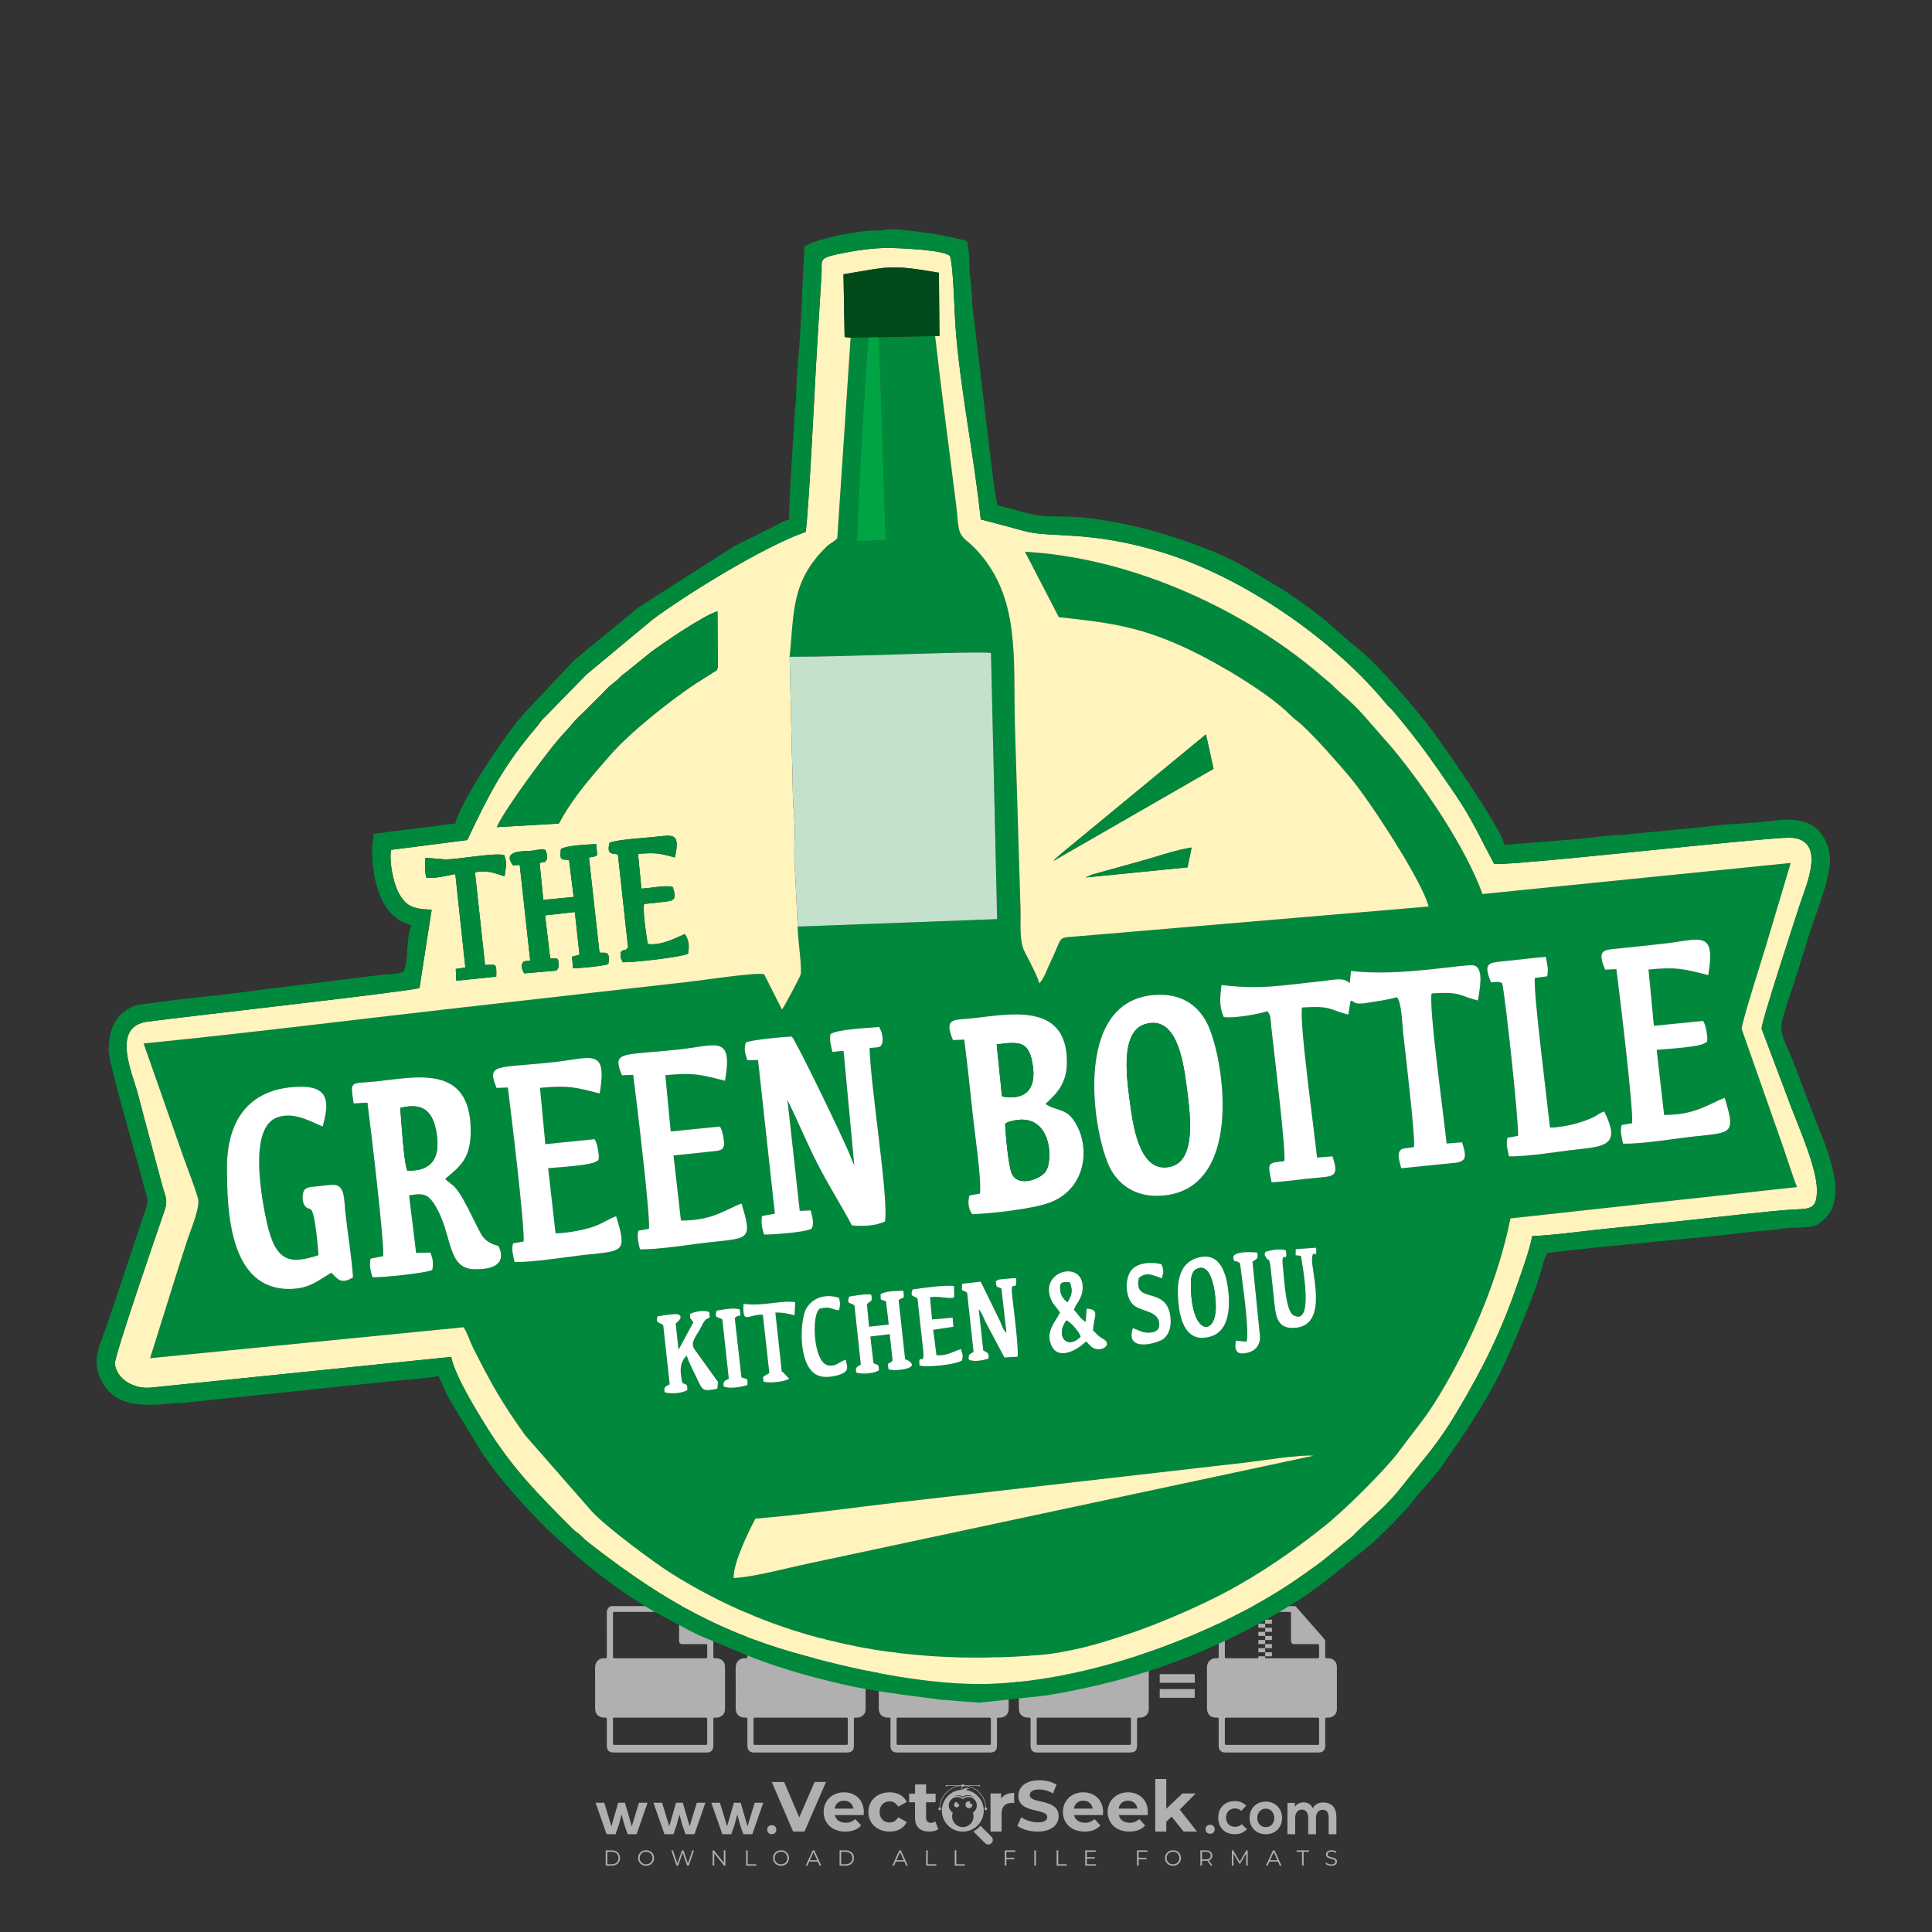 <?xml version="1.0" encoding="iso-8859-1"?>
<!-- Generator: Adobe Illustrator 27.0.0, SVG Export Plug-In . SVG Version: 6.00 Build 0)  -->
<svg version="1.1" id="Layer_1" xmlns="http://www.w3.org/2000/svg" xmlns:xlink="http://www.w3.org/1999/xlink" x="0px" y="0px"
	 viewBox="0 0 500 500" style="enable-background:new 0 0 500 500;" xml:space="preserve">
<rect x="0" y="0" width="500" height="500" fill="#333333" stroke="none"/>
<g id="watermark_1_">
	<g>
		<g id="watermark" style="opacity:0.61;">
			<g>
				<g>
					<g>
						<g>
							<polygon style="fill:#FFFFFF;" points="213.765,461.172 208.204,474.017 205.268,474.017 199.726,461.172 202.938,461.172 
								206.846,470.347 210.81,461.172 							"/>
						</g>
						<g>
							<path style="fill:#FFFFFF;" d="M223.507,469.741h-7.469c0.275,1.23,1.321,1.982,2.826,1.982c1.046,0,1.798-0.312,2.477-0.954
								l1.523,1.651c-0.917,1.046-2.294,1.597-4.074,1.597c-3.413,0-5.634-2.147-5.634-5.083c0-2.954,2.257-5.083,5.267-5.083
								c2.899,0,5.138,1.945,5.138,5.12C223.562,469.191,223.526,469.503,223.507,469.741 M216.002,468.071h4.863
								c-0.202-1.248-1.138-2.055-2.422-2.055C217.139,466.016,216.204,466.805,216.002,468.071"/>
						</g>
						<g>
							<path style="fill:#FFFFFF;" d="M224.735,468.934c0-2.973,2.294-5.083,5.505-5.083c2.074,0,3.707,0.899,4.423,2.514
								l-2.22,1.193c-0.532-0.936-1.321-1.358-2.221-1.358c-1.45,0-2.587,1.009-2.587,2.734c0,1.725,1.138,2.734,2.587,2.734
								c0.899,0,1.688-0.404,2.221-1.358l2.22,1.211c-0.716,1.578-2.349,2.495-4.423,2.495
								C227.029,474.017,224.735,471.907,224.735,468.934"/>
						</g>
						<g>
							<path style="fill:#FFFFFF;" d="M242.828,473.393c-0.587,0.422-1.45,0.624-2.331,0.624c-2.33,0-3.688-1.193-3.688-3.542
								v-4.055h-1.523v-2.202h1.523v-2.404h2.863v2.404h2.459v2.202h-2.459v4.019c0,0.844,0.458,1.303,1.229,1.303
								c0.422,0,0.844-0.128,1.156-0.367L242.828,473.393z"/>
						</g>
					</g>
					<g>
						<path style="fill:#FFFFFF;" d="M262.474,463.997v2.643c-0.238-0.018-0.422-0.037-0.642-0.037
							c-1.578,0-2.624,0.862-2.624,2.753v4.661h-2.863v-9.873h2.734v1.303C259.776,464.493,260.951,463.997,262.474,463.997"/>
					</g>
					<g>
						<path style="fill:#FFFFFF;" d="M263.299,472.53l1.009-2.239c1.083,0.789,2.697,1.339,4.239,1.339
							c1.762,0,2.477-0.587,2.477-1.376c0-2.404-7.469-0.752-7.469-5.524c0-2.184,1.762-4,5.413-4c1.615,0,3.267,0.385,4.459,1.138
							l-0.918,2.257c-1.193-0.679-2.422-1.009-3.56-1.009c-1.761,0-2.44,0.66-2.44,1.468c0,2.367,7.468,0.734,7.468,5.45
							c0,2.147-1.78,3.982-5.45,3.982C266.492,474.017,264.437,473.411,263.299,472.53"/>
					</g>
					<g>
						<path style="fill:#FFFFFF;" d="M285.428,469.741h-7.469c0.275,1.23,1.321,1.982,2.826,1.982c1.046,0,1.798-0.312,2.477-0.954
							l1.523,1.651c-0.918,1.046-2.294,1.597-4.074,1.597c-3.413,0-5.634-2.147-5.634-5.083c0-2.954,2.257-5.083,5.267-5.083
							c2.9,0,5.138,1.945,5.138,5.12C285.484,469.191,285.447,469.503,285.428,469.741 M277.923,468.071h4.863
							c-0.202-1.248-1.138-2.055-2.422-2.055C279.061,466.016,278.125,466.805,277.923,468.071"/>
					</g>
					<g>
						<path style="fill:#FFFFFF;" d="M297.007,469.741h-7.469c0.275,1.23,1.321,1.982,2.826,1.982c1.046,0,1.798-0.312,2.477-0.954
							l1.523,1.651c-0.918,1.046-2.294,1.597-4.074,1.597c-3.413,0-5.634-2.147-5.634-5.083c0-2.954,2.257-5.083,5.267-5.083
							c2.899,0,5.138,1.945,5.138,5.12C297.062,469.191,297.025,469.503,297.007,469.741 M289.501,468.071h4.863
							c-0.202-1.248-1.138-2.055-2.422-2.055C290.639,466.016,289.703,466.805,289.501,468.071"/>
					</g>
					<g>
						<polygon style="fill:#FFFFFF;" points="303.208,470.145 301.831,471.503 301.831,474.017 298.969,474.017 298.969,460.401 
							301.831,460.401 301.831,468.108 306.016,464.144 309.429,464.144 305.318,468.328 309.796,474.017 306.327,474.017 						"/>
					</g>
					<g>
						<path style="fill:#FFFFFF;" d="M256.601,475.359L256.601,475.359l-2.86-2.86c-0.435,0.508-0.953,0.943-1.534,1.284
							c-0.092,0.069-0.186,0.136-0.283,0.199l3.027,3.027c0.456,0.456,1.195,0.456,1.65,0
							C257.057,476.554,257.057,475.815,256.601,475.359"/>
					</g>
					<g>
						<path style="fill:#FFFFFF;" d="M249.984,463.244c0.221-0.173,0.495-0.281,0.797-0.281c0.042,0,0.083,0.002,0.124,0.006
							c-0.214-0.156-0.478-0.249-0.764-0.249c-0.395,0-0.744,0.18-0.981,0.458c-0.051,0-0.1,0.006-0.151,0.008
							c0.039-0.077,0.064-0.162,0.064-0.255c0-0.234-0.143-0.434-0.346-0.519c0.087,0.126,0.138,0.279,0.138,0.445
							c0,0.122-0.031,0.237-0.081,0.341c-2.811,0.201-5.03,2.539-5.03,5.4c0,2.993,2.426,5.42,5.42,5.42
							c2.993,0,5.42-2.426,5.42-5.42C254.595,465.879,252.593,463.635,249.984,463.244 M247.983,464.656
							c0.435,0,0.844,0.112,1.199,0.309c0.374-0.245,0.82-0.387,1.299-0.387c0.711,0,1.348,0.312,1.784,0.806
							c-0.435-0.379-1.004-0.61-1.627-0.61c-0.449,0-0.87,0.12-1.234,0.329c-0.079,0.046-0.156,0.096-0.229,0.15
							c-0.065-0.048-0.133-0.093-0.204-0.134c-0.369-0.219-0.8-0.344-1.26-0.344c-0.3,0-0.588,0.054-0.854,0.152
							C247.196,464.754,247.578,464.656,247.983,464.656 M251.772,469.098c0.115,0.305,0.181,0.634,0.181,0.979
							c0,1.534-1.244,2.777-2.778,2.777c-1.534,0-2.777-1.243-2.777-2.777c0-0.345,0.066-0.674,0.181-0.979
							c-0.62-0.382-1.035-1.064-1.035-1.846c0-1.197,0.971-2.168,2.168-2.168c0.565,0,1.078,0.218,1.463,0.572
							c0.386-0.354,0.899-0.572,1.464-0.572c1.197,0,2.168,0.971,2.168,2.168C252.807,468.034,252.392,468.716,251.772,469.098"/>
					</g>
					<g>
						<path style="fill:#FFFFFF;" d="M251.666,467.061c0,0.497-0.404,0.901-0.901,0.901c-0.497,0-0.901-0.404-0.901-0.901
							s0.404-0.901,0.901-0.901c0.101,0,0.197,0.017,0.287,0.047c-0.03,0.062-0.045,0.132-0.045,0.204
							c0,0.273,0.221,0.494,0.494,0.494c0.05,0,0.099-0.008,0.146-0.022C251.66,466.941,251.666,467,251.666,467.061"/>
					</g>
					<g>
						<path style="fill:#FFFFFF;" d="M248.255,467.061c0,0.376-0.305,0.681-0.681,0.681c-0.376,0-0.681-0.305-0.681-0.681
							s0.305-0.681,0.681-0.681c0.076,0,0.149,0.013,0.217,0.035c-0.023,0.047-0.034,0.1-0.034,0.155
							c0,0.206,0.167,0.374,0.374,0.374c0.038,0,0.075-0.006,0.11-0.017C248.25,466.97,248.255,467.015,248.255,467.061"/>
					</g>
					<g>
						<g>
							<g>
								<rect x="242.908" y="467.83" style="fill:#FFFFFF;" width="0.616" height="0.616"/>
							</g>
							<g>
								<rect x="254.827" y="467.83" style="fill:#FFFFFF;" width="0.616" height="0.616"/>
							</g>
							<g>
								<path style="fill:#FFFFFF;" d="M255.205,468.082h-0.14c0-3.248-2.642-5.89-5.89-5.89c-3.248,0-5.89,2.642-5.89,5.89h-0.14
									c0-1.611,0.627-3.125,1.766-4.264c1.139-1.139,2.653-1.766,4.264-1.766c1.611,0,3.125,0.627,4.264,1.766
									C254.578,464.957,255.205,466.471,255.205,468.082"/>
							</g>
						</g>
						<g>
							<rect x="248.868" y="461.814" style="fill:#FFFFFF;" width="0.616" height="0.616"/>
						</g>
						<g>
							<rect x="244.95" y="462.052" style="fill:#FFFFFF;" width="8.45" height="0.14"/>
						</g>
						<g>
							<path style="fill:#FFFFFF;" d="M245.174,462.15c0,0.108-0.088,0.196-0.196,0.196c-0.108,0-0.196-0.088-0.196-0.196
								c0-0.108,0.088-0.196,0.196-0.196C245.086,461.954,245.174,462.042,245.174,462.15"/>
						</g>
						<g>
							<path style="fill:#FFFFFF;" d="M253.596,462.15c0,0.108-0.088,0.196-0.196,0.196c-0.108,0-0.196-0.088-0.196-0.196
								c0-0.108,0.088-0.196,0.196-0.196C253.509,461.954,253.596,462.042,253.596,462.15"/>
						</g>
					</g>
				</g>
				<g>
					<path style="fill:#FFFFFF;" d="M314.356,473.409c0,1.559-2.364,1.559-2.364,0C311.993,471.851,314.356,471.851,314.356,473.409
						z"/>
				</g>
				<g>
					<g>
						<g>
							<path style="fill:#FFFFFF;" d="M161.739,466.549l1.772,6.088l1.855-6.088h2.215l-2.823,8.14h-2.33l-0.837-2.396l-0.722-2.708
								l-0.722,2.708l-0.837,2.396h-2.33l-2.839-8.14h2.231l1.855,6.088l1.756-6.088H161.739z"/>
						</g>
						<g>
							<path style="fill:#FFFFFF;" d="M176.713,466.549l1.772,6.088l1.855-6.088h2.215l-2.823,8.14h-2.33l-0.837-2.396l-0.722-2.708
								l-0.722,2.708l-0.837,2.396h-2.33l-2.839-8.14h2.231l1.855,6.088l1.756-6.088H176.713z"/>
						</g>
						<g>
							<path style="fill:#FFFFFF;" d="M191.687,466.549l1.772,6.088l1.855-6.088h2.215l-2.823,8.14h-2.33l-0.837-2.396l-0.722-2.708
								l-0.722,2.708l-0.837,2.396h-2.33l-2.839-8.14h2.231l1.855,6.088l1.756-6.088H191.687z"/>
						</g>
					</g>
					<g>
						<path style="fill:#FFFFFF;" d="M200.908,473.52c0,1.559-2.364,1.559-2.364,0C198.545,471.962,200.908,471.962,200.908,473.52z
							"/>
					</g>
					<g>
						<path style="fill:#FFFFFF;" d="M322.71,473.409c-0.935,0.919-1.919,1.28-3.117,1.28c-2.346,0-4.3-1.411-4.3-4.282
							s1.953-4.284,4.3-4.284c1.149,0,2.035,0.329,2.921,1.199l-1.264,1.329c-0.476-0.428-1.066-0.64-1.623-0.64
							c-1.346,0-2.33,0.985-2.33,2.396c0,1.542,1.05,2.362,2.297,2.362c0.64,0,1.28-0.18,1.772-0.672L322.71,473.409z"/>
					</g>
					<g>
						<path style="fill:#FFFFFF;" d="M331.805,470.472c0,2.33-1.591,4.217-4.217,4.217c-2.626,0-4.201-1.887-4.201-4.217
							c0-2.314,1.609-4.217,4.185-4.217C330.149,466.255,331.805,468.158,331.805,470.472z M325.389,470.472
							c0,1.231,0.739,2.38,2.199,2.38c1.46,0,2.199-1.149,2.199-2.38c0-1.215-0.854-2.396-2.199-2.396
							C326.144,468.077,325.389,469.258,325.389,470.472z"/>
					</g>
					<g>
						<path style="fill:#FFFFFF;" d="M338.572,474.689v-4.332c0-1.068-0.559-2.035-1.658-2.035c-1.082,0-1.722,0.967-1.722,2.035
							v4.332h-2.003v-8.107h1.855l0.148,0.985c0.426-0.82,1.362-1.116,2.133-1.116c0.969,0,1.937,0.394,2.396,1.51
							c0.723-1.149,1.658-1.478,2.708-1.478c2.297,0,3.43,1.412,3.43,3.84v4.365h-2.003v-4.365c0-1.066-0.442-1.97-1.526-1.97
							c-1.082,0-1.756,0.935-1.756,2.003v4.332H338.572z"/>
					</g>
				</g>
			</g>
		</g>
		<g style="opacity:0.61;">
			<g>
				<g>
					<path style="fill:#FFFFFF;" d="M345.988,431.299c-0.006-1.224-0.959-2.121-2.189-2.14c-0.924-0.014-0.832,0.12-0.834-0.867
						c-0.003-1.097-0.007-2.194,0.003-3.292c0.003-0.379-0.112-0.691-0.362-0.976c-2.342-2.668-4.678-5.342-7.019-8.011
						c-0.12-0.137-0.275-0.244-0.414-0.366c-6.214,0-12.427,0-18.641,0c-0.794,0.293-1.14,0.868-1.138,1.709
						c0.01,3.748,0.004,7.496,0.004,11.243c0,0.556-0.003,0.589-0.55,0.551c-1.497-0.102-2.516,0.986-2.497,2.492
						c0.044,3.476,0.013,6.953,0.014,10.429c0.001,1.58,0.867,2.443,2.45,2.449c0.582,0.002,0.582,0.002,0.582,0.6
						c0,2.219-0.001,4.438,0.001,6.657c0.001,1.192,0.58,1.771,1.768,1.771c8.013,0.001,16.027,0.001,24.04,0
						c1.168,0,1.755-0.583,1.757-1.745c0.002-2.256,0-4.512,0.001-6.768c0-0.512,0.002-0.511,0.52-0.515
						c0.271-0.002,0.541,0.008,0.809-0.058c0.996-0.246,1.69-1.044,1.694-2.069C346.003,438.696,346.005,434.997,345.988,431.299z
						 M317.537,417.162c5.337,0,10.674,0,16.01,0c0.548,0,0.554,0.007,0.554,0.561c0.001,2.243-0.001,4.486,0.001,6.73
						c0.001,0.811,0.249,1.059,1.06,1.059c1.91,0.001,3.821,0,5.731,0.001c0.458,0,0.479,0.021,0.481,0.483
						c0.003,0.887,0.002,1.775,0,2.662c-0.001,0.477-0.024,0.498-0.504,0.499c-3.895,0.001-7.79,0-11.684,0
						c-3.882,0-7.765,0-11.647,0c-0.55,0-0.552-0.001-0.552-0.561c-0.001-3.624-0.001-7.247,0-10.871
						C316.987,417.166,316.991,417.162,317.537,417.162z M340.822,451.579c-3.883,0.001-7.766,0-11.65,0c-3.871,0-7.742,0-11.613,0
						c-0.572,0-0.574-0.002-0.574-0.579c-0.001-1.997-0.001-3.994,0.001-5.991c0-0.464,0.023-0.486,0.478-0.487
						c7.803-0.001,15.607-0.001,23.41,0c0.478,0,0.499,0.02,0.499,0.503c0.002,1.997,0.001,3.994,0,5.991
						C341.375,451.574,341.37,451.579,340.822,451.579z"/>
				</g>
				<g>
					<g>
						<rect x="327.418" y="417.053" style="fill:#FFFFFF;" width="1.757" height="1.054"/>
					</g>
					<g>
						<rect x="325.662" y="418.107" style="fill:#FFFFFF;" width="1.757" height="1.054"/>
					</g>
					<g>
						<rect x="327.418" y="419.161" style="fill:#FFFFFF;" width="1.757" height="1.054"/>
					</g>
					<g>
						<rect x="325.662" y="420.215" style="fill:#FFFFFF;" width="1.757" height="1.054"/>
					</g>
					<g>
						<rect x="327.418" y="421.269" style="fill:#FFFFFF;" width="1.757" height="1.054"/>
					</g>
					<g>
						<rect x="325.662" y="422.323" style="fill:#FFFFFF;" width="1.757" height="1.054"/>
					</g>
					<g>
						<rect x="327.418" y="423.378" style="fill:#FFFFFF;" width="1.757" height="1.054"/>
					</g>
					<g>
						<rect x="325.662" y="424.432" style="fill:#FFFFFF;" width="1.757" height="1.054"/>
					</g>
					<g>
						<rect x="327.418" y="425.486" style="fill:#FFFFFF;" width="1.757" height="1.054"/>
					</g>
					<g>
						<rect x="325.662" y="426.54" style="fill:#FFFFFF;" width="1.757" height="1.054"/>
					</g>
					<g>
						<rect x="327.418" y="427.594" style="fill:#FFFFFF;" width="1.757" height="1.054"/>
					</g>
					<g>
						<rect x="325.662" y="428.648" style="fill:#FFFFFF;" width="1.757" height="1.054"/>
					</g>
				</g>
			</g>
			<g>
				<path style="fill:#FFFFFF;" d="M187.637,431.299c-0.006-1.224-0.959-2.121-2.189-2.14c-0.924-0.014-0.832,0.12-0.834-0.867
					c-0.003-1.097-0.007-2.194,0.003-3.292c0.003-0.379-0.112-0.691-0.362-0.976c-2.342-2.668-4.678-5.342-7.019-8.011
					c-0.12-0.137-0.275-0.244-0.414-0.366c-6.214,0-12.427,0-18.641,0c-0.794,0.293-1.14,0.868-1.138,1.709
					c0.01,3.748,0.004,7.496,0.004,11.243c0,0.556-0.003,0.589-0.55,0.551c-1.497-0.102-2.516,0.986-2.497,2.492
					c0.044,3.476,0.013,6.953,0.014,10.429c0.001,1.58,0.867,2.443,2.45,2.449c0.582,0.002,0.582,0.002,0.582,0.6
					c0,2.219-0.001,4.438,0.001,6.657c0.001,1.192,0.58,1.771,1.768,1.771c8.013,0.001,16.027,0.001,24.04,0
					c1.168,0,1.755-0.583,1.757-1.745c0.002-2.256,0-4.512,0.001-6.768c0-0.512,0.002-0.511,0.52-0.515
					c0.271-0.002,0.541,0.008,0.809-0.058c0.996-0.246,1.69-1.044,1.694-2.069C187.652,438.696,187.655,434.997,187.637,431.299z
					 M159.187,417.162c5.337,0,10.674,0,16.01,0c0.548,0,0.554,0.007,0.554,0.561c0.001,2.243-0.001,4.486,0.001,6.73
					c0.001,0.811,0.249,1.059,1.06,1.059c1.91,0.001,3.821,0,5.731,0.001c0.458,0,0.479,0.021,0.481,0.483
					c0.003,0.887,0.002,1.775,0,2.662c-0.001,0.477-0.024,0.498-0.504,0.499c-3.895,0.001-7.79,0-11.684,0
					c-3.882,0-7.765,0-11.647,0c-0.55,0-0.552-0.001-0.552-0.561c-0.001-3.624-0.001-7.247,0-10.871
					C158.636,417.166,158.64,417.162,159.187,417.162z M182.472,451.579c-3.883,0.001-7.766,0-11.65,0c-3.871,0-7.742,0-11.613,0
					c-0.572,0-0.574-0.002-0.574-0.579c-0.001-1.997-0.001-3.994,0.001-5.991c0-0.464,0.023-0.486,0.478-0.487
					c7.803-0.001,15.607-0.001,23.41,0c0.478,0,0.499,0.02,0.499,0.503c0.002,1.997,0.001,3.994,0,5.991
					C183.024,451.574,183.019,451.579,182.472,451.579z"/>
			</g>
			<g>
				<path style="fill:#FFFFFF;" d="M159.779,440.669v-7.897h2.779c0.375,0,0.726,0.061,1.053,0.182
					c0.327,0.121,0.612,0.292,0.855,0.513c0.242,0.221,0.434,0.483,0.573,0.789c0.14,0.305,0.21,0.642,0.21,1.009
					c0,0.375-0.07,0.715-0.21,1.02c-0.14,0.305-0.331,0.568-0.573,0.789c-0.243,0.221-0.528,0.392-0.855,0.513
					c-0.327,0.121-0.678,0.182-1.053,0.182h-1.29v2.901H159.779z M162.58,436.356c0.39,0,0.684-0.111,0.882-0.331
					c0.199-0.22,0.298-0.474,0.298-0.761c0-0.14-0.024-0.276-0.072-0.408c-0.048-0.132-0.121-0.248-0.221-0.347
					c-0.099-0.099-0.223-0.178-0.37-0.237c-0.147-0.059-0.32-0.089-0.518-0.089h-1.312v2.173H162.58z"/>
				<path style="fill:#FFFFFF;" d="M166.308,432.771h1.731l3.177,5.294h0.088l-0.088-1.522v-3.772h1.478v7.897h-1.566l-3.353-5.592
					h-0.088l0.088,1.522v4.07h-1.467V432.771z"/>
				<path style="fill:#FFFFFF;" d="M177.922,436.334h3.872c0.022,0.089,0.04,0.195,0.055,0.32c0.014,0.125,0.022,0.25,0.022,0.375
					c0,0.507-0.077,0.985-0.231,1.434c-0.154,0.449-0.397,0.849-0.728,1.202c-0.353,0.375-0.776,0.666-1.268,0.871
					c-0.493,0.206-1.055,0.309-1.688,0.309c-0.574,0-1.114-0.103-1.622-0.309c-0.507-0.206-0.948-0.492-1.323-0.86
					c-0.375-0.367-0.673-0.803-0.894-1.307c-0.221-0.504-0.331-1.053-0.331-1.649c0-0.595,0.11-1.145,0.331-1.649
					c0.221-0.504,0.518-0.939,0.894-1.307c0.375-0.367,0.816-0.654,1.323-0.86c0.507-0.206,1.048-0.309,1.622-0.309
					c0.64,0,1.211,0.11,1.715,0.331c0.504,0.221,0.935,0.526,1.296,0.915l-1.025,1.004c-0.258-0.272-0.544-0.48-0.861-0.623
					c-0.316-0.143-0.695-0.215-1.136-0.215c-0.361,0-0.703,0.065-1.026,0.193c-0.324,0.129-0.607,0.311-0.85,0.546
					c-0.242,0.235-0.436,0.52-0.579,0.855c-0.143,0.335-0.215,0.708-0.215,1.119c0,0.412,0.072,0.785,0.215,1.12
					c0.143,0.335,0.338,0.62,0.584,0.855c0.246,0.235,0.531,0.418,0.855,0.546c0.323,0.129,0.669,0.193,1.037,0.193
					c0.419,0,0.773-0.061,1.064-0.182c0.29-0.121,0.538-0.278,0.744-0.469c0.148-0.132,0.275-0.3,0.381-0.502
					c0.106-0.202,0.189-0.428,0.248-0.678h-2.482V436.334z"/>
			</g>
			<g>
				<path style="fill:#FFFFFF;" d="M224.019,431.299c-0.006-1.224-0.959-2.121-2.189-2.14c-0.924-0.014-0.832,0.12-0.834-0.867
					c-0.003-1.097-0.007-2.194,0.003-3.292c0.003-0.379-0.112-0.691-0.362-0.976c-2.342-2.668-4.678-5.342-7.019-8.011
					c-0.12-0.137-0.275-0.244-0.414-0.366c-6.214,0-12.427,0-18.641,0c-0.794,0.293-1.14,0.868-1.138,1.709
					c0.01,3.748,0.004,7.496,0.004,11.243c0,0.556-0.003,0.589-0.55,0.551c-1.497-0.102-2.516,0.986-2.497,2.492
					c0.044,3.476,0.013,6.953,0.014,10.429c0.001,1.58,0.867,2.443,2.45,2.449c0.582,0.002,0.582,0.002,0.582,0.6
					c0,2.219-0.001,4.438,0.001,6.657c0.001,1.192,0.58,1.771,1.768,1.771c8.013,0.001,16.027,0.001,24.04,0
					c1.168,0,1.755-0.583,1.757-1.745c0.002-2.256,0-4.512,0.001-6.768c0-0.512,0.002-0.511,0.52-0.515
					c0.271-0.002,0.541,0.008,0.809-0.058c0.997-0.246,1.69-1.044,1.694-2.069C224.034,438.696,224.036,434.997,224.019,431.299z
					 M195.568,417.162c5.337,0,10.674,0,16.01,0c0.548,0,0.554,0.007,0.554,0.561c0.001,2.243-0.001,4.486,0.001,6.73
					c0.001,0.811,0.249,1.059,1.06,1.059c1.91,0.001,3.821,0,5.731,0.001c0.458,0,0.479,0.021,0.481,0.483
					c0.003,0.887,0.002,1.775,0,2.662c-0.001,0.477-0.024,0.498-0.504,0.499c-3.895,0.001-7.79,0-11.684,0
					c-3.882,0-7.765,0-11.647,0c-0.55,0-0.552-0.001-0.552-0.561c-0.001-3.624-0.001-7.247,0-10.871
					C195.018,417.166,195.022,417.162,195.568,417.162z M218.854,451.579c-3.883,0.001-7.766,0-11.65,0c-3.871,0-7.742,0-11.613,0
					c-0.572,0-0.574-0.002-0.574-0.579c-0.001-1.997-0.001-3.994,0.001-5.991c0-0.464,0.023-0.486,0.478-0.487
					c7.803-0.001,15.607-0.001,23.41,0c0.478,0,0.499,0.02,0.499,0.503c0.002,1.997,0.001,3.994,0,5.991
					C219.406,451.574,219.401,451.579,218.854,451.579z"/>
			</g>
			<g>
				<path style="fill:#FFFFFF;" d="M205.111,432.771h1.699l2.967,7.897h-1.644l-0.651-1.886h-3.044l-0.651,1.886h-1.643
					L205.111,432.771z M206.997,437.415l-0.706-1.974l-0.287-0.96h-0.088l-0.287,0.96l-0.706,1.974H206.997z"/>
				<path style="fill:#FFFFFF;" d="M211.331,434.536c-0.125,0-0.245-0.024-0.359-0.072c-0.114-0.048-0.213-0.114-0.298-0.199
					c-0.084-0.084-0.151-0.182-0.198-0.292c-0.048-0.11-0.072-0.232-0.072-0.364s0.024-0.254,0.072-0.364
					c0.048-0.11,0.114-0.208,0.198-0.292c0.084-0.084,0.184-0.151,0.298-0.198c0.114-0.048,0.233-0.072,0.359-0.072
					c0.257,0,0.478,0.09,0.662,0.27c0.184,0.181,0.276,0.399,0.276,0.656s-0.092,0.476-0.276,0.656
					C211.809,434.446,211.589,434.536,211.331,434.536z M210.615,440.669v-5.404h1.445v5.404H210.615z"/>
			</g>
			<g>
				<path style="fill:#FFFFFF;" d="M261.044,431.299c-0.006-1.224-0.959-2.121-2.189-2.14c-0.924-0.014-0.832,0.12-0.834-0.867
					c-0.003-1.097-0.007-2.194,0.003-3.292c0.003-0.379-0.112-0.691-0.362-0.976c-2.342-2.668-4.678-5.342-7.019-8.011
					c-0.12-0.137-0.275-0.244-0.414-0.366c-6.214,0-12.427,0-18.641,0c-0.794,0.293-1.14,0.868-1.138,1.709
					c0.01,3.748,0.004,7.496,0.004,11.243c0,0.556-0.003,0.589-0.55,0.551c-1.497-0.102-2.516,0.986-2.497,2.492
					c0.044,3.476,0.013,6.953,0.014,10.429c0.001,1.58,0.867,2.443,2.45,2.449c0.582,0.002,0.582,0.002,0.582,0.6
					c0,2.219-0.001,4.438,0.001,6.657c0.001,1.192,0.58,1.771,1.768,1.771c8.013,0.001,16.027,0.001,24.04,0
					c1.168,0,1.755-0.583,1.757-1.745c0.002-2.256,0-4.512,0.001-6.768c0-0.512,0.002-0.511,0.52-0.515
					c0.271-0.002,0.541,0.008,0.809-0.058c0.996-0.246,1.69-1.044,1.694-2.069C261.059,438.696,261.061,434.997,261.044,431.299z
					 M232.593,417.162c5.337,0,10.674,0,16.01,0c0.548,0,0.554,0.007,0.554,0.561c0.001,2.243-0.001,4.486,0.001,6.73
					c0.001,0.811,0.249,1.059,1.06,1.059c1.91,0.001,3.821,0,5.731,0.001c0.458,0,0.479,0.021,0.481,0.483
					c0.003,0.887,0.002,1.775,0,2.662c-0.001,0.477-0.024,0.498-0.504,0.499c-3.895,0.001-7.79,0-11.684,0
					c-3.882,0-7.765,0-11.647,0c-0.55,0-0.552-0.001-0.552-0.561c-0.001-3.624-0.001-7.247,0-10.871
					C232.042,417.166,232.047,417.162,232.593,417.162z M255.878,451.579c-3.883,0.001-7.766,0-11.65,0c-3.871,0-7.742,0-11.613,0
					c-0.572,0-0.574-0.002-0.574-0.579c-0.001-1.997-0.001-3.994,0.001-5.991c0-0.464,0.023-0.486,0.478-0.487
					c7.803-0.001,15.607-0.001,23.41,0c0.478,0,0.499,0.02,0.499,0.503c0.002,1.997,0.001,3.994,0,5.991
					C256.431,451.574,256.426,451.579,255.878,451.579z"/>
			</g>
			<g>
				<path style="fill:#FFFFFF;" d="M236.361,440.845c-0.338,0-0.662-0.048-0.971-0.143c-0.309-0.095-0.592-0.239-0.849-0.43
					c-0.257-0.191-0.481-0.425-0.673-0.7c-0.191-0.276-0.342-0.597-0.452-0.965l1.401-0.551c0.103,0.397,0.283,0.726,0.54,0.987
					c0.257,0.261,0.596,0.392,1.015,0.392c0.154,0,0.303-0.02,0.447-0.061c0.143-0.04,0.272-0.099,0.386-0.176
					s0.204-0.175,0.27-0.292c0.066-0.118,0.099-0.254,0.099-0.408c0-0.147-0.026-0.279-0.077-0.397
					c-0.051-0.117-0.138-0.227-0.259-0.331c-0.121-0.103-0.28-0.202-0.475-0.298c-0.195-0.095-0.435-0.195-0.722-0.298l-0.485-0.176
					c-0.213-0.073-0.429-0.173-0.645-0.298c-0.217-0.125-0.413-0.276-0.59-0.452c-0.177-0.176-0.322-0.384-0.436-0.623
					c-0.114-0.239-0.171-0.509-0.171-0.81c0-0.309,0.06-0.597,0.182-0.866c0.121-0.268,0.294-0.503,0.518-0.706
					c0.224-0.202,0.492-0.36,0.805-0.474s0.66-0.171,1.042-0.171c0.397,0,0.74,0.053,1.031,0.16
					c0.291,0.107,0.537,0.243,0.739,0.408c0.202,0.165,0.366,0.348,0.491,0.546c0.125,0.199,0.217,0.386,0.276,0.563l-1.312,0.551
					c-0.074-0.221-0.208-0.419-0.402-0.596c-0.195-0.176-0.462-0.265-0.8-0.265c-0.324,0-0.592,0.075-0.805,0.226
					c-0.213,0.151-0.32,0.348-0.32,0.59c0,0.235,0.103,0.436,0.309,0.601c0.206,0.165,0.533,0.325,0.982,0.48l0.497,0.165
					c0.316,0.111,0.605,0.237,0.866,0.381c0.261,0.143,0.485,0.314,0.673,0.513c0.187,0.199,0.331,0.425,0.43,0.678
					c0.1,0.254,0.149,0.546,0.149,0.877c0,0.412-0.083,0.767-0.248,1.064c-0.165,0.298-0.377,0.542-0.634,0.734
					c-0.258,0.191-0.548,0.335-0.872,0.43C236.986,440.797,236.67,440.845,236.361,440.845z"/>
				<path style="fill:#FFFFFF;" d="M239.516,432.771h1.61l1.633,4.754l0.287,1.015h0.088l0.309-1.015l1.699-4.754h1.61l-2.879,7.897
					h-1.566L239.516,432.771z"/>
				<path style="fill:#FFFFFF;" d="M251.097,436.334h3.871c0.022,0.089,0.04,0.195,0.055,0.32c0.015,0.125,0.023,0.25,0.023,0.375
					c0,0.507-0.078,0.985-0.232,1.434c-0.154,0.449-0.397,0.849-0.728,1.202c-0.353,0.375-0.775,0.666-1.268,0.871
					c-0.493,0.206-1.055,0.309-1.688,0.309c-0.574,0-1.114-0.103-1.621-0.309c-0.507-0.206-0.949-0.492-1.324-0.86
					c-0.375-0.367-0.673-0.803-0.894-1.307c-0.22-0.504-0.331-1.053-0.331-1.649c0-0.595,0.11-1.145,0.331-1.649
					c0.221-0.504,0.518-0.939,0.894-1.307c0.375-0.367,0.816-0.654,1.324-0.86c0.507-0.206,1.047-0.309,1.621-0.309
					c0.64,0,1.211,0.11,1.715,0.331c0.504,0.221,0.936,0.526,1.296,0.915l-1.026,1.004c-0.257-0.272-0.544-0.48-0.861-0.623
					c-0.316-0.143-0.694-0.215-1.136-0.215c-0.36,0-0.702,0.065-1.026,0.193c-0.323,0.129-0.607,0.311-0.849,0.546
					c-0.243,0.235-0.436,0.52-0.579,0.855c-0.143,0.335-0.215,0.708-0.215,1.119c0,0.412,0.072,0.785,0.215,1.12
					c0.143,0.335,0.338,0.62,0.585,0.855c0.246,0.235,0.531,0.418,0.854,0.546c0.324,0.129,0.669,0.193,1.037,0.193
					c0.419,0,0.774-0.061,1.064-0.182c0.29-0.121,0.539-0.278,0.745-0.469c0.147-0.132,0.274-0.3,0.38-0.502
					c0.107-0.202,0.189-0.428,0.248-0.678h-2.482V436.334z"/>
			</g>
			<g>
				<path style="fill:#FFFFFF;" d="M297.3,431.299c-0.006-1.224-0.959-2.121-2.189-2.14c-0.924-0.014-0.832,0.12-0.834-0.867
					c-0.003-1.097-0.007-2.194,0.003-3.292c0.003-0.379-0.112-0.691-0.362-0.976c-2.342-2.668-4.678-5.342-7.019-8.011
					c-0.12-0.137-0.275-0.244-0.414-0.366c-6.214,0-12.427,0-18.641,0c-0.794,0.293-1.14,0.868-1.138,1.709
					c0.01,3.748,0.004,7.496,0.004,11.243c0,0.556-0.003,0.589-0.55,0.551c-1.497-0.102-2.516,0.986-2.497,2.492
					c0.044,3.476,0.013,6.953,0.014,10.429c0.001,1.58,0.867,2.443,2.45,2.449c0.582,0.002,0.582,0.002,0.582,0.6
					c0,2.219-0.001,4.438,0.001,6.657c0.001,1.192,0.58,1.771,1.768,1.771c8.013,0.001,16.027,0.001,24.04,0
					c1.168,0,1.755-0.583,1.757-1.745c0.002-2.256,0-4.512,0.001-6.768c0-0.512,0.002-0.511,0.52-0.515
					c0.271-0.002,0.541,0.008,0.809-0.058c0.996-0.246,1.69-1.044,1.694-2.069C297.315,438.696,297.318,434.997,297.3,431.299z
					 M268.85,417.162c5.337,0,10.674,0,16.01,0c0.548,0,0.554,0.007,0.554,0.561c0.001,2.243-0.001,4.486,0.001,6.73
					c0.001,0.811,0.249,1.059,1.06,1.059c1.91,0.001,3.821,0,5.731,0.001c0.458,0,0.479,0.021,0.481,0.483
					c0.003,0.887,0.002,1.775,0,2.662c-0.001,0.477-0.024,0.498-0.504,0.499c-3.895,0.001-7.79,0-11.684,0
					c-3.882,0-7.765,0-11.647,0c-0.55,0-0.552-0.001-0.552-0.561c-0.001-3.624-0.001-7.247,0-10.871
					C268.299,417.166,268.303,417.162,268.85,417.162z M292.135,451.579c-3.883,0.001-7.766,0-11.65,0c-3.871,0-7.742,0-11.613,0
					c-0.572,0-0.574-0.002-0.574-0.579c-0.001-1.997-0.001-3.994,0.001-5.991c0-0.464,0.023-0.486,0.478-0.487
					c7.803-0.001,15.607-0.001,23.41,0c0.478,0,0.499,0.02,0.499,0.503c0.001,1.997,0.001,3.994,0,5.991
					C292.687,451.574,292.682,451.579,292.135,451.579z"/>
			</g>
			<g>
				<path style="fill:#FFFFFF;" d="M272.966,434.183v1.831h3.165v1.412h-3.165v1.831h3.518v1.412h-5.007v-7.897h5.007v1.412H272.966
					z"/>
				<path style="fill:#FFFFFF;" d="M277.852,440.669v-7.897h2.779c0.375,0,0.726,0.061,1.053,0.182
					c0.327,0.121,0.612,0.292,0.855,0.513c0.243,0.221,0.434,0.483,0.574,0.789c0.14,0.305,0.209,0.642,0.209,1.009
					c0,0.375-0.07,0.715-0.209,1.02c-0.14,0.305-0.331,0.568-0.574,0.789c-0.243,0.221-0.528,0.392-0.855,0.513
					c-0.327,0.121-0.678,0.182-1.053,0.182h-1.29v2.901H277.852z M280.653,436.356c0.389,0,0.684-0.111,0.882-0.331
					c0.199-0.22,0.298-0.474,0.298-0.761c0-0.14-0.024-0.276-0.072-0.408c-0.048-0.132-0.121-0.248-0.221-0.347
					c-0.099-0.099-0.222-0.178-0.37-0.237c-0.147-0.059-0.32-0.089-0.518-0.089h-1.312v2.173H280.653z"/>
				<path style="fill:#FFFFFF;" d="M286.797,440.845c-0.338,0-0.662-0.048-0.971-0.143c-0.309-0.095-0.592-0.239-0.849-0.43
					c-0.257-0.191-0.482-0.425-0.673-0.7c-0.191-0.276-0.342-0.597-0.452-0.965l1.401-0.551c0.103,0.397,0.283,0.726,0.541,0.987
					c0.257,0.261,0.595,0.392,1.015,0.392c0.154,0,0.303-0.02,0.447-0.061c0.143-0.04,0.272-0.099,0.386-0.176
					c0.114-0.077,0.204-0.175,0.27-0.292c0.066-0.118,0.1-0.254,0.1-0.408c0-0.147-0.026-0.279-0.077-0.397
					c-0.051-0.117-0.138-0.227-0.259-0.331c-0.121-0.103-0.279-0.202-0.474-0.298c-0.195-0.095-0.436-0.195-0.723-0.298
					l-0.485-0.176c-0.213-0.073-0.428-0.173-0.645-0.298c-0.217-0.125-0.414-0.276-0.59-0.452c-0.176-0.176-0.322-0.384-0.436-0.623
					c-0.114-0.239-0.171-0.509-0.171-0.81c0-0.309,0.061-0.597,0.182-0.866c0.121-0.268,0.294-0.503,0.518-0.706
					c0.224-0.202,0.493-0.36,0.805-0.474c0.312-0.114,0.66-0.171,1.042-0.171c0.397,0,0.741,0.053,1.031,0.16
					c0.29,0.107,0.537,0.243,0.739,0.408c0.202,0.165,0.365,0.348,0.491,0.546c0.125,0.199,0.217,0.386,0.276,0.563l-1.312,0.551
					c-0.074-0.221-0.208-0.419-0.403-0.596c-0.195-0.176-0.462-0.265-0.799-0.265c-0.324,0-0.592,0.075-0.805,0.226
					c-0.213,0.151-0.32,0.348-0.32,0.59c0,0.235,0.103,0.436,0.309,0.601c0.206,0.165,0.533,0.325,0.982,0.48l0.496,0.165
					c0.316,0.111,0.605,0.237,0.866,0.381c0.261,0.143,0.485,0.314,0.673,0.513c0.187,0.199,0.331,0.425,0.43,0.678
					c0.099,0.254,0.149,0.546,0.149,0.877c0,0.412-0.083,0.767-0.248,1.064c-0.165,0.298-0.377,0.542-0.634,0.734
					c-0.258,0.191-0.548,0.335-0.872,0.43C287.422,440.797,287.105,440.845,286.797,440.845z"/>
			</g>
			<g>
				<path style="fill:#FFFFFF;" d="M321.394,439.168l4.004-4.985h-3.827v-1.412h5.559v1.5l-3.96,4.985h4.004v1.412h-5.779V439.168z"
					/>
				<path style="fill:#FFFFFF;" d="M328.409,432.771h1.489v7.897h-1.489V432.771z"/>
				<path style="fill:#FFFFFF;" d="M331.486,440.669v-7.897h2.779c0.375,0,0.726,0.061,1.053,0.182
					c0.327,0.121,0.612,0.292,0.855,0.513s0.434,0.483,0.574,0.789c0.14,0.305,0.209,0.642,0.209,1.009
					c0,0.375-0.07,0.715-0.209,1.02c-0.14,0.305-0.331,0.568-0.574,0.789c-0.243,0.221-0.528,0.392-0.855,0.513
					c-0.327,0.121-0.678,0.182-1.053,0.182h-1.29v2.901H331.486z M334.288,436.356c0.389,0,0.684-0.111,0.882-0.331
					c0.199-0.22,0.298-0.474,0.298-0.761c0-0.14-0.024-0.276-0.072-0.408c-0.048-0.132-0.121-0.248-0.221-0.347
					c-0.099-0.099-0.222-0.178-0.37-0.237c-0.147-0.059-0.32-0.089-0.518-0.089h-1.312v2.173H334.288z"/>
			</g>
		</g>
		<g style="opacity:0.61;">
			<path style="fill:#FFFFFF;" d="M300.133,433.27h9.067v2.242h-9.067V433.27z M300.133,437.136h9.067v2.243h-9.067V437.136z"/>
		</g>
	</g>
	<g style="opacity:0.61;">
		<path style="fill:#FFFFFF;" d="M156.756,478.878h1.607c1.263,0,2.114,0.812,2.114,1.974c0,1.161-0.851,1.973-2.114,1.973h-1.607
			V478.878z M158.34,482.464c1.049,0,1.725-0.665,1.725-1.612c0-0.947-0.677-1.613-1.725-1.613h-1.167v3.225H158.34z"/>
		<path style="fill:#FFFFFF;" d="M165.139,480.851c0-1.15,0.879-2.007,2.075-2.007c1.184,0,2.069,0.851,2.069,2.007
			c0,1.156-0.885,2.007-2.069,2.007C166.019,482.858,165.139,482.002,165.139,480.851z M168.866,480.851
			c0-0.942-0.705-1.635-1.652-1.635c-0.953,0-1.663,0.693-1.663,1.635c0,0.941,0.71,1.635,1.663,1.635
			C168.162,482.486,168.866,481.793,168.866,480.851z"/>
		<path style="fill:#FFFFFF;" d="M179.596,478.878l-1.331,3.947h-0.44l-1.156-3.366l-1.161,3.366h-0.434l-1.331-3.947h0.429
			l1.139,3.394l1.178-3.394h0.389l1.161,3.411l1.156-3.411H179.596z"/>
		<path style="fill:#FFFFFF;" d="M187.731,478.878v3.947h-0.344l-2.537-3.202v3.202h-0.417v-3.947h0.344l2.543,3.203v-3.203H187.731
			z"/>
		<path style="fill:#FFFFFF;" d="M193.093,478.878h0.417v3.586h2.21v0.361h-2.627V478.878z"/>
		<path style="fill:#FFFFFF;" d="M200.061,480.851c0-1.15,0.879-2.007,2.075-2.007c1.184,0,2.069,0.851,2.069,2.007
			c0,1.156-0.885,2.007-2.069,2.007C200.941,482.858,200.061,482.002,200.061,480.851z M203.788,480.851
			c0-0.942-0.705-1.635-1.652-1.635c-0.953,0-1.663,0.693-1.663,1.635c0,0.941,0.71,1.635,1.663,1.635
			C203.083,482.486,203.788,481.793,203.788,480.851z"/>
		<path style="fill:#FFFFFF;" d="M211.636,481.77h-2.199l-0.474,1.054h-0.434l1.804-3.947h0.412l1.804,3.947h-0.44L211.636,481.77z
			 M211.484,481.432l-0.947-2.12l-0.947,2.12H211.484z"/>
		<path style="fill:#FFFFFF;" d="M217.28,478.878h1.607c1.263,0,2.114,0.812,2.114,1.974c0,1.161-0.851,1.973-2.114,1.973h-1.607
			V478.878z M218.864,482.464c1.049,0,1.725-0.665,1.725-1.612c0-0.947-0.677-1.613-1.725-1.613h-1.167v3.225H218.864z"/>
		<path style="fill:#FFFFFF;" d="M234.041,481.77h-2.199l-0.474,1.054h-0.434l1.804-3.947h0.412l1.804,3.947h-0.44L234.041,481.77z
			 M233.889,481.432l-0.947-2.12l-0.947,2.12H233.889z"/>
		<path style="fill:#FFFFFF;" d="M239.685,478.878h0.417v3.586h2.21v0.361h-2.627V478.878z"/>
		<path style="fill:#FFFFFF;" d="M247.082,478.878h0.417v3.586h2.21v0.361h-2.627V478.878z"/>
		<path style="fill:#FFFFFF;" d="M260.449,479.239v1.551h2.041v0.361h-2.041v1.675h-0.417v-3.947h2.706v0.361H260.449z"/>
		<path style="fill:#FFFFFF;" d="M267.678,478.878h0.417v3.947h-0.417V478.878z"/>
		<path style="fill:#FFFFFF;" d="M273.456,478.878h0.417v3.586h2.21v0.361h-2.627V478.878z"/>
		<path style="fill:#FFFFFF;" d="M283.644,482.464v0.361h-2.791v-3.947h2.706v0.361h-2.289v1.404h2.041v0.355h-2.041v1.466H283.644z
			"/>
		<path style="fill:#FFFFFF;" d="M294.672,479.239v1.551h2.041v0.361h-2.041v1.675h-0.417v-3.947h2.706v0.361H294.672z"/>
		<path style="fill:#FFFFFF;" d="M301.5,480.851c0-1.15,0.879-2.007,2.075-2.007c1.184,0,2.069,0.851,2.069,2.007
			c0,1.156-0.885,2.007-2.069,2.007C302.379,482.858,301.5,482.002,301.5,480.851z M305.226,480.851
			c0-0.942-0.705-1.635-1.652-1.635c-0.953,0-1.663,0.693-1.663,1.635c0,0.941,0.71,1.635,1.663,1.635
			C304.522,482.486,305.226,481.793,305.226,480.851z"/>
		<path style="fill:#FFFFFF;" d="M313.351,482.825l-0.902-1.269c-0.102,0.011-0.203,0.017-0.316,0.017h-1.06v1.252h-0.417v-3.947
			h1.477c1.004,0,1.613,0.507,1.613,1.353c0,0.62-0.327,1.054-0.902,1.24l0.964,1.353H313.351z M313.328,480.231
			c0-0.632-0.417-0.992-1.207-0.992h-1.048v1.979h1.048C312.911,481.218,313.328,480.851,313.328,480.231z"/>
		<path style="fill:#FFFFFF;" d="M322.907,478.878v3.947h-0.4v-3.158l-1.551,2.656h-0.197l-1.551-2.639v3.14h-0.4v-3.947h0.344
			l1.714,2.926l1.697-2.926H322.907z"/>
		<path style="fill:#FFFFFF;" d="M330.744,481.77h-2.199l-0.473,1.054h-0.434l1.804-3.947h0.411l1.804,3.947h-0.44L330.744,481.77z
			 M330.592,481.432l-0.947-2.12l-0.947,2.12H330.592z"/>
		<path style="fill:#FFFFFF;" d="M336.957,479.239h-1.387v-0.361h3.192v0.361h-1.387v3.586h-0.417V479.239z"/>
		<path style="fill:#FFFFFF;" d="M343.063,482.346l0.164-0.321c0.282,0.276,0.784,0.479,1.302,0.479c0.739,0,1.06-0.31,1.06-0.699
			c0-1.083-2.43-0.417-2.43-1.877c0-0.581,0.451-1.083,1.455-1.083c0.446,0,0.908,0.13,1.224,0.35l-0.141,0.333
			c-0.338-0.22-0.733-0.327-1.083-0.327c-0.722,0-1.043,0.321-1.043,0.716c0,1.083,2.43,0.429,2.43,1.866
			c0,0.581-0.462,1.077-1.472,1.077C343.937,482.858,343.356,482.65,343.063,482.346z"/>
	</g>
</g>
<g>
</g>
<g>
	<path style="fill-rule:evenodd;clip-rule:evenodd;fill:#00893C;" d="M195.494,393.009c11.906-0.949,24.604-2.764,36.409-4.142
		l90.256-10.34c4.184-0.475,14.286-2.14,17.757-1.782l-130.836,27.928c-5.067,1.056-14.507,3.591-19.232,3.705
		C189.771,404.345,193.852,396.113,195.494,393.009L195.494,393.009z M179.749,339.571c1.22-0.297,2.777-0.453,3.797-0.023
		c0.332,2.372-0.036,0.899-1.206,2.32c-0.33,0.401-0.919,1.665-1.312,2.355c-0.922,1.619-2.279,3.127-1.453,4.733l6.247,8.697
		l-0.161,1.738c-4.004,0.826-3.799,0.408-5.348-2.754c-0.893-1.822-1.942-3.891-2.605-5.782c-0.352,0.343-0.247,0.176-0.613,0.682
		c-0.157,0.216-0.306,0.482-0.426,0.722c-0.871,1.751-0.447,3.61-0.076,5.642c1.223,0.603,1.251,0.152,1.306,1.822
		c-1.158,0.832-4.54,1.171-5.927,0.544c-0.159-1.56,0.231-1.364,1.339-2.011l-1.671-15.302c-0.972-0.798-2.024-0.357-1.47-2.314
		c0.697-0.121,4.459-0.634,4.897-0.559c2.521,0.428-0.184,2.439-0.188,2.444l0.722,6.791l3.832-7.09
		c-0.887-1.274-0.824-0.808-0.884-2.187L179.749,339.571L179.749,339.571z M185.478,339.184c-0.705,2.241,0.401,1.45,1.46,2.314
		l1.676,15.303c-1.103,0.647-1.493,0.451-1.334,2.01c1.556,0.702,4.484,0.159,6.15-0.375c0.17-1.968-0.17-1.407-1.544-1.991
		l-1.726-15.31c1.561-1.64,1.612,0.79,1.316-2.188C190.414,338.265,186.681,338.975,185.478,339.184L185.478,339.184z
		 M192.426,337.428c4.935,0.704,9.58-0.964,13.381-0.449l-0.181,3.428c-1.716-0.435-2.738-0.73-4.958-0.722l1.653,15.3
		c0.085,0.044,0.212,0.071,0.273,0.093l1.641,1.73c-1.133,0.822-5.53,1.252-6.613,0.729c-0.165-1.418-0.608-0.969,1.477-2.191
		l-1.675-15.096C193.459,340.112,192.139,342.99,192.426,337.428L192.426,337.428z M218.861,351.903
		c0.51,1.994,0.865,2.88-1.246,3.739c-1.314,0.535-3.259,0.877-4.912,0.619c-6.311-0.982-5.887-14.301-4.046-17.6
		c1.48-2.652,4.787-3.974,8.466-2.798c0.306,1.044,0.419,1.964-0.019,3.232c-1.999-0.148-1.99-1.108-4.885-0.429
		c-2.283,1.215-1.816,13.789,2.006,14.666C216.345,353.817,217.313,352.298,218.861,351.903L218.861,351.903z M309.274,325.74
		c5.978-2.231,7.923,2.943,8.547,7.858c0.634,4.986,0.139,10.8-4.317,12.22c-5.878,1.873-7.842-2.906-8.453-7.896
		C304.408,332.67,304.871,327.383,309.274,325.74L309.274,325.74z M224.327,334.973c-0.712-0.039-3.677,0.407-4.583,0.565
		c-0.69,2.195,0.301,1.403,1.385,2.315l1.648,15.301c-0.998,0.691-1.388,0.475-1.231,2.011c1.388,0.627,4.769,0.289,5.927-0.544
		c-0.098-1.717-0.181-1.263-1.42-1.823l-0.805-6.91l5-0.61l0.753,6.792c-1.034,1.408-1.461-0.139-1.051,2.314
		c1.773,0.59,8.646-0.198,4.984-2.333c-2.095-1.221,0.554,0.72-0.701-0.346l-1.671-15.299c1.633-0.922,1.396-0.014,1.243-2.366
		c-1.828,0.071-4.525,0.02-5.928,0.896c0.027,1.964,0.018,1.254,1.407,1.823l0.725,6.019l-5.092,0.569l-0.572-5.857
		c1.563-1.289,1.172-0.649,1.228-1.505C225.656,334.746,225.259,335.025,224.327,334.973L224.327,334.973z M236.148,333.716
		c2.077-0.361,8.839-1.233,10.749-0.893l0.056,2.949c-1.338,0.503-4.112-0.479-6.26-0.019l0.522,5.712l5.331-0.457l0.186,2.355
		l-5.22,0.8l0.852,6.556c2.409,0.263,4.398-0.944,6.308-1.597c0.436,1.421,0.608,1.336,0.327,2.948
		c-1.373,1.054-9.519,1.982-11.049,1.273c-0.36-3.538,1.382,0.679,0.975-3.806l-1.489-13.507
		C236.21,335.16,235.516,335.727,236.148,333.716L236.148,333.716z M272.4,337.085c-4.289-7.806,7.387-11.249,7.782-4.346
		c0.175,3.051-1.483,4.222-2.26,6.208c1.002,1.045,1.788,2.492,3.046,3.144l0.252-3.403c3.717,0.131,1.69,2.185,1.692,5.727
		c1.441,1.095,0.663,0.964,2.649,2.128c2.75,1.611-1.195,3.891-3.282,1.827l-1.165-1.192c-0.445,0.31-0.273,0.184-0.682,0.541
		c-2.837,2.482-6.513,3.585-8.031,1.026c-2.256-3.802,0.754-6.655,1.938-9.07L272.4,337.085L272.4,337.085z M257.715,331.656
		c0.163,1.805,0.236,1.191,1.448,1.823l1.309,11.479c-0.906-0.773-1.166-1.989-1.772-3.273l-4.895-10l-4.8,0.551
		c-0.258,2.534,0.089,1.315,1.288,2.337l1.655,15.301c-1.004,0.692-1.394,0.476-1.238,2.012c1.427,0.644,3.645,0.174,5.123-0.277
		c-0.008-1.198,0.223-1.28-1.1-1.983c-0.051-0.027-0.178-0.06-0.258-0.107l-1.166-10.68c0.727,0.726,1.179,2.1,1.716,3.222
		l4.917,9.252l3.421-0.197c0.243-2.709-0.961-11.869-1.389-15.624c-0.608-5.327,1.325-0.257,0.998-4.731
		c-1.052,0.041-1.974,0.13-3.016,0.239C258.798,331.12,258.289,330.997,257.715,331.656L257.715,331.656z M293.17,343.744
		c1.586,0.434,2.265,1.228,4.361,1.149c1.809-0.068,2.831-0.981,2.403-2.885c-0.646-2.872-4.706-2.539-6.634-4.312
		c-1.875-1.724-2.305-6.009-0.818-8.531c1.33-2.256,4.909-2.729,8.098-2.01c0.552,1.452,0.666,1.853,0.112,3.665
		c-2.367-0.791-3.898-1.757-5.945-0.141c-1.513,6.805,6.533,2.225,8.013,9.235c0.577,2.733,0.017,5.311-1.682,6.6
		C299.485,347.723,291.084,350.056,293.17,343.744L293.17,343.744z M320.915,326.917c-1.706-1.23-1.309,0.262-1.708-1.256
		c-0.555-2.107,5.888-1.572,6.183-1.497c0.302,1.726-0.088,1.47-1.253,2.391l1.918,18.953c0.26,2.491-1.151,4.026-2.879,4.495
		c-2.989,0.81-3.795-0.17-3.34-3.068l2.78,0.313C323.396,344.105,321.387,331.016,320.915,326.917L320.915,326.917z
		 M340.622,322.907c0.184,3.727-0.658-0.156-1.051,2.553c-0.448,3.088,4.509,17.278-4.208,18.161
		c-5.252,0.532-5.227-3.515-5.716-7.992c-0.236-2.156-0.435-4.03-0.665-6.158c-0.504-4.654-0.493-2.768-1.282-3.959
		c-0.045-0.068-0.118-0.152-0.153-0.224c-0.497-1.016-0.205-0.447-0.101-1.288c1.358-0.514,4.212-0.954,5.342-0.364
		c0.6,3.754-1.309-0.668-0.776,4.119c0.376,3.381,0.693,11.478,2.727,12.622c5.413,3.046,2.336-12.849,1.949-15.283
		c-1.643-0.584-1.414,0.613-1.341-1.822L340.622,322.907L340.622,322.907z M58.747,302.128c0-12.755,6.232-20.878,19.32-20.878
		c7.909,0,6.739,5.336,5.442,10.31c-3.291-1.404-7.525-3.92-11.802-2.368c-7.475,2.711-4.004,21.03-2.671,27.094
		c2.279,10.361,5.947,11.006,13.404,8.542c-0.264-3.021-0.571-6.59-1.156-9.519c-0.712-3.559-1.162-1.817-2.325-3.152
		c-0.862-0.989-0.777-3.228-0.217-4.178c0.749-0.917,2.452-0.86,3.823-0.999c1.09-0.111,3.21-0.455,4.172-0.318
		c2.547,0.363,2.316,4.068,2.605,6.765c0.598,5.574,1.637,11.631,2.023,17.133c-3.343,2.202-4.319-0.071-5.644-1.173
		c-3.386,1.987-5.659,4.189-10.936,4.189C59.401,333.578,58.747,313.575,58.747,302.128L58.747,302.128z M298.312,257.536
		c7.025-0.684,11.426,2.352,13.903,6.934c4.332,8.011,10.103,42.127-10.352,44.844c-7.192,0.955-12.032-2.215-14.497-6.87
		C283.02,294.235,277.211,259.59,298.312,257.536L298.312,257.536z M91.525,285.559l3.573-0.194
		c0.728,5.567,4.43,36.421,4.065,39.729l-3.25,0.63c-0.4,1.938-0.025,2.954,0.457,4.818c2.278,0.153,14.079-1.101,15.5-1.871
		c0.393-2.082,0.111-2.67-0.45-4.516l-3.726,0.101l-1.824-14.88c3.526-0.672,4.831-0.348,6.493,2.199
		c4.909,7.526,3.026,16.9,10.542,16.9h0.365c9.431,0,5.671-6.16,5.624-6.081c-0.008,0.014-2.975-0.503-4.344-2.951
		c-0.86-1.537-1.784-3.483-2.707-5.303c-1.113-2.192-2.746-5.581-4.451-7.226l-1.631-1.287c-0.431-0.403-0.288-0.283-0.516-0.582
		c4.083-3.342,6.567-5.401,6.567-12.395c0-17.436-14.285-13.84-24.437-12.781C90.677,280.568,90.554,279.326,91.525,285.559
		L91.525,285.559z M128.516,281.572c-2.648-6.411-0.073-5.101,14.567-6.662c9.987-1.065,14.166-3.997,12.121,8.077
		c-6.537-1.637-7.996-2.148-15.454-1.448l1.385,14.563l12.755-1.281c0.487,0.885,0.673,1.593,0.884,2.81
		c0.546,3.162-0.194,2.706-0.339,2.855c-1.114,1.149-10.796,1.654-12.574,1.841l1.921,16.835c2.742,0.004,6.129-0.65,8.666-1.345
		c3.106-0.851,4.586-2.172,7.009-3.068c2.878,9.384,1.909,8.94-7.764,9.974c-5.126,0.549-13.791,2.014-18.529,1.876
		c-0.375-1.655-0.839-3.184-0.388-4.823l2.729-0.485c0.356-3.623-3.305-33.847-4.077-39.843L128.516,281.572L128.516,281.572z
		 M160.96,278.291l2.913-0.124c0.772,5.995,4.433,36.22,4.077,39.843l-2.729,0.485c-0.45,1.639,0.014,3.168,0.388,4.823
		c4.738,0.138,13.403-1.327,18.53-1.876c9.672-1.035,10.642-0.591,7.763-9.975c-4.21,1.558-7.441,4.427-15.675,4.414l-1.921-16.835
		l9.721-1.033c2.975-0.28,3.753-0.406,3.19-3.663c-0.21-1.217-0.396-1.925-0.883-2.81l-12.756,1.281l-1.385-14.563
		c7.458-0.7,8.917-0.189,15.454,1.448c2.045-12.074-2.135-9.142-12.122-8.077C160.886,273.19,158.312,271.88,160.96,278.291
		L160.96,278.291z M214.932,267.632c1.732-1.279,9.798-1.583,12.615-1.858c0.492,0.889,1.066,2.553,0.827,3.939
		c-0.283,1.642-1.39,1.278-3.319,1.51c0.252,10.25,4.972,38.795,3.985,44.897c-2.355,1.096-5.405,1.313-8.578,1.01
		c-2.098-4.09-6.072-10.401-8.855-15.849c-2.799-5.48-5.067-11.049-7.807-16.568l3.173,28.65l2.85-0.112
		c0.316,1.56,0.916,2.956,0.326,4.596c-0.695,1.055-11.101,1.746-12.393,1.659c-0.544-1.773-0.867-2.895-0.552-4.804l3.333-0.621
		l-4.358-39.736l-2.774,0.016c-0.529-1.795-0.98-2.597-0.387-4.556c1.456-0.714,9.652-1.476,11.91-1.557
		c1.554,2.011,12.966,25.7,14.776,30.045l1.387,3.353l-2.777-29.696l-2.87,0.286C215.08,270.71,214.614,269.421,214.932,267.632
		L214.932,267.632z M246.626,269.178l2.913-0.123c0.854,6.635,1.566,13.269,2.237,19.706c0.497,4.757,2.239,16.07,1.839,20.137
		l-2.729,0.485c-0.487,1.764-0.259,3.489,0.7,4.85c4.939-0.142,14.827-1.322,19.235-2.709c10.485-3.3,11.697-15.037,6.952-21.728
		c-2.164-3.051-4.525-2.237-7.207-4.112c3.211-2.886,5.544-5.542,5.544-10.893c0-15.62-15.084-12.262-24.486-11.253
		C246.834,264.049,244.195,263.295,246.626,269.178L246.626,269.178z M349.646,251.28l-0.342,3.18
		c-1.642-1.682-4.099-0.854-7.369-0.519c-9.885,1.014-15.574,2.227-25.826,0.984c-0.377,3.37-0.633,5.531,0.59,8.278
		c2.313,0.415,8.847-0.69,11.251-1.483c0.985,0.866,0.849,2.316,1.061,4.132c0.197,1.679,0.382,3.331,0.562,4.943
		c0.586,5.257,3.236,27.366,2.814,29.697c-4.425,0.519-4.398,0.319-3.294,5.502c2.77-0.172,5.494-0.54,8.187-0.828l6.01-0.609
		c2.991-0.408,2.544-2.121,1.563-5.291l-4.009,0.314c-0.614-6.345-4.64-35.065-3.878-38.829c7.826-0.542,7.021,0.626,11.98,1.823
		l0.505-3.046c0.206-0.708-0.072-0.535,0.392-0.498c0.464,0.037,0.589,1.059,3.579,0.575c2.179-0.352,6.194-0.912,8.064-1.528
		c1.268,1.115,1.44,7.433,1.623,9.074c0.586,5.257,3.236,27.366,2.814,29.697l-2.933,0.443c-1.858,0.78-0.675,3.587-0.362,5.059
		l14.197-1.437c2.991-0.408,2.544-2.122,1.563-5.291l-4.01,0.314c-0.614-6.345-4.64-35.066-3.877-38.83
		c7.825-0.542,7.021,0.626,11.979,1.822c0.384-2.469,1.696-8.328-0.954-9.063C379.409,249.277,362.494,252.837,349.646,251.28
		L349.646,251.28z M385.878,254.232c-2.198-5.322-0.554-5.055,4.051-5.541c3.353-0.354,6.722-0.78,10.123-1.056
		c0.35,1.857,0.758,3.068,0.368,5.044l-3.206,0.417c-0.478,3.052,3.322,33.035,3.931,38.727c3.34-0.013,8.338-1.252,11.304-2.733
		c1.125-0.562,1.558-1.071,2.715-1.443c4.232,8.408,0.688,9.003-6.782,9.805c-4.891,0.525-13.275,1.941-17.854,1.807
		c-0.375-1.655-0.838-3.184-0.388-4.823l2.729-0.484c0.278-2.829-3.272-36.072-4.117-39.497
		C387.751,253.876,387.07,254.21,385.878,254.232L385.878,254.232z M415.405,250.951l2.913-0.124
		c0.772,5.995,4.433,36.22,4.077,39.842l-2.729,0.485c-0.45,1.639,0.014,3.168,0.388,4.823c4.738,0.138,13.403-1.327,18.529-1.876
		c9.672-1.035,10.642-0.591,7.764-9.975c-4.21,1.558-7.441,4.427-15.675,4.414l-1.921-16.834c1.778-0.187,11.459-0.692,12.573-1.841
		c0.145-0.149,0.884,0.306,0.339-2.856c-0.21-1.216-0.396-1.925-0.884-2.81l-12.755,1.281l-1.385-14.563
		c7.458-0.7,8.917-0.189,15.454,1.448c2.045-12.073-2.134-9.142-12.121-8.077c-3.44,0.367-6.801,0.725-10.209,1.088
		C415.079,245.876,413.125,245.431,415.405,250.951L415.405,250.951z M227.498,87.267l1.752,52.555l-7.415,0.274
		c-0.346-1.4,2.382-49.713,3.007-52.799l-4.697,0.092l-3.454,51.902c-0.864,0.993-1.759,1.191-2.843,2.247
		c-9.18,8.949-8.304,17.131-9.492,28.437c8.659,0,17.395-0.307,26.087-0.555c3.893-0.111,23.828-0.831,26.023-0.433l1.591,68.877
		l-51.611,1.932c-0.076,2.698,1.227,10.855,0.736,12.472c-0.231,0.762-4.273,8.405-4.809,9.004l-4.623-9.135
		c-1.713-0.593-16.579,1.636-19.766,1.992l-60.19,6.809c-26.883,3.049-53.897,6.466-80.624,9.109l10.521,30.012
		c1.148,3.164,2.609,6.913,3.529,9.969c0.682,2.268-1.765,8.002-2.582,10.446c-1.089,3.252-2.185,6.795-3.276,10.2l-6.512,20.818
		l81.132-8.004c1.03,1.572,1.514,3.416,2.363,5.118c4.585,9.185,7.518,14.416,13.598,22.871l17.186,19.624
		c3.457,3.867,16.226,13.349,20.678,16.138c26.717,16.734,57.623,24.061,94.903,21.098c14.375-1.143,32.994-8.639,44.526-14.267
		c9.859-4.812,18.385-10.507,26.788-16.939c0.705-0.539,1.27-1.045,2.032-1.62c5.218-3.939,16.503-15.113,20.243-20.221
		c5.027-6.863,6.929-8.398,12.09-17.436c6.922-12.122,13.395-27.062,16.518-42.537l74.143-8.117
		c-1.23-3.149-2.401-6.932-3.509-10.162l-10.795-30.724c-0.119-1.331,5.36-18.477,6.208-21.291l6.473-21.686l-79.759,8.04
		c-4.368-12.101-14.983-27.68-23.268-37.697l-7.668-8.749c-2.747-3.154-5.141-4.815-8.168-7.859l-5.353-4.498
		c-19.429-15.766-47.273-28.317-73.948-29.777l8.758,16.923c13.456,1.435,21.426,2.495,34.113,8.571
		c7.353,3.522,20.071,10.999,25.847,16.805c1.015,1.02,1.713,1.433,2.76,2.35c3.057,2.675,9.786,10.248,12.763,13.844
		c5.257,6.349,18.588,26.804,20.232,33.324l-92.196,7.82c-0.258,0.02-0.999,0.057-1.249,0.091c-2.405,0.33-1.655,0.731-4.245,6.052
		c-0.918,1.886-1.804,4.643-3.049,5.897c-0.639-2.12-2.761-6.092-3.849-8.214c-1.435-2.796-0.938-7.408-1.037-10.842l-1.441-47.269
		c-0.5-15.151,1.242-29.924-6.689-41.708c-1.674-2.488-3.636-4.719-5.666-6.369c-2.727-2.218-2.142-3.611-2.886-9.563
		c-1.809-14.475-3.776-29.037-5.431-43.56L227.498,87.267z"/>
	<path style="fill-rule:evenodd;clip-rule:evenodd;fill:#FFF3BE;" d="M115.25,222.411c3.55,0,12.658-1.791,15.243-1.116
		c0.812,2.214,0.441,2.851,0.093,5.495c-2.646-0.786-4.271-1.705-7.664-1.035l2.607,23.967c2.757,0.075,3.015-0.838,2.903,3.029
		l-10.361,1.062l-0.114-3.051l2.475-0.368l-2.594-24.181c-2.41,0.436-4.978,1.145-7.491,0.964c-0.425-1.579-0.454-3.374-0.239-5.188
		L115.25,222.411L115.25,222.411z M282.612,226.354c0.582-0.181,1.1-0.303,1.729-0.48l10.27-2.842
		c4.071-1.097,9.712-3.091,13.777-3.691l-1.058,5.126l-26.347,2.617L282.612,226.354L282.612,226.354z M145.151,219.744
		c-0.428,3.703,0.634,2.316,2.129,2.916l1.18,9.473l-7.858,0.753l-0.937-9.488c1.544-0.703,1.026,0.3,1.929-1.103
		c-0.11-3.35-0.692-2.535-4.068-2.116c-1.404,0.174-6.998-0.25-5.289,2.961c0.645,1.212,0.527,0.752,2.262,0.686l2.725,24.821
		c-1.315,0.11-1.742-0.087-2.091,0.794c-0.35,0.884,0.205,1.907,0.532,2.465l6.997-0.585c1.716-0.246,1.176,0.172,1.915-0.957
		c-0.063-2.39,0.15-2.404-2.187-2.35l-1.324-11.119l7.708-0.852l1.198,11.032l-1.948,0.526l0.27,3.012
		c2.223-0.107,7.495-0.546,9.129-1.093c0.599-3.514-0.694-2.886-2.273-2.964l-2.728-24.609c1.06-0.279,1.265-0.08,2.132-0.651
		l-0.257-2.831C152.205,218.546,146.627,218.769,145.151,219.744L145.151,219.744z M157.738,218.159
		c1.266-0.825,9.189-1.317,11.112-1.517c5.382-0.562,7.277-1.348,5.809,5.252c-4.057-1.064-4.689-1.267-9.536-0.926l0.871,9.003
		c2.499-0.123,6.716-1.012,8.131-0.385c0.936,2.977,0.457,3.434-1.611,3.731l-5.828,0.643c-0.382,1.987,0.567,8.046,0.941,10.325
		c3.494,0.53,7.184-1.544,9.6-2.554c1.073,1.6,1.219,2.983,0.822,5.13c-2.4,0.902-13.701,2.22-16.866,2.172
		c-0.606-1.091-0.58-1.183-0.592-2.613c1.301-1.12,0.798,0.058,1.954-1.166l-2.619-24.052
		C158.919,220.636,156.835,221.666,157.738,218.159L157.738,218.159z M272.693,222.761l41.37-23.796l-1.963-8.916l-34.457,28.406
		c-0.775,0.631-1.547,1.293-2.412,1.965l-2.165,1.889c-0.052,0.059-0.143,0.174-0.186,0.223
		C272.837,222.582,272.752,222.683,272.693,222.761L272.693,222.761z M128.582,214.067c1.709-4.138,13.754-20.628,17.633-24.61
		c1.51-1.55,2.187-2.637,3.446-3.84c1.518-1.451,2.185-2.052,3.495-3.425c1.303-1.366,2.115-2.01,3.626-3.667
		c1.169-1.282,2.385-1.942,3.676-3.249c0.861-0.872,1.141-0.924,2.005-1.648l5.834-4.729c3.246-2.434,13.625-9.547,17.38-10.7
		l0.103,14.519c-0.46,1.063,0.003,0.553-1.34,1.392l-4.677,2.963c-6.694,4.49-17.227,12.842-22.151,18.683l-3.57,4.09
		c-3.369,4.012-6.634,8.082-9.424,13.288L128.582,214.067L128.582,214.067z M206.446,239.798
		c-0.076,2.698,1.227,10.855,0.736,12.472c-0.231,0.762-4.273,8.405-4.809,9.004l-4.623-9.135
		c-1.713-0.593-16.579,1.636-19.766,1.992l-60.19,6.809c-26.883,3.049-53.897,6.466-80.624,9.109l10.521,30.012
		c1.148,3.164,2.609,6.913,3.529,9.969c0.682,2.268-1.765,8.002-2.582,10.446c-1.089,3.252-2.185,6.795-3.276,10.2l-6.512,20.818
		l81.132-8.004c1.03,1.572,1.514,3.416,2.363,5.118c4.585,9.185,7.518,14.416,13.598,22.871l17.186,19.624
		c3.457,3.867,16.226,13.349,20.678,16.138c26.717,16.734,57.623,24.061,94.903,21.098c14.375-1.143,32.994-8.639,44.526-14.267
		c9.859-4.812,18.385-10.507,26.788-16.939c0.705-0.539,1.27-1.045,2.032-1.62c5.218-3.939,16.503-15.113,20.243-20.221
		c5.027-6.863,6.929-8.398,12.09-17.436c6.922-12.122,13.395-27.062,16.518-42.537l74.143-8.117
		c-1.23-3.149-2.401-6.932-3.509-10.162l-10.795-30.724c-0.119-1.331,5.36-18.477,6.208-21.291l6.473-21.686l-79.759,8.04
		c-4.368-12.101-14.983-27.68-23.268-37.697l-7.668-8.749c-2.747-3.154-5.141-4.815-8.168-7.859l-5.353-4.498
		c-19.429-15.766-47.273-28.317-73.948-29.777l8.758,16.923c13.456,1.435,21.426,2.495,34.113,8.571
		c7.353,3.522,20.071,10.999,25.847,16.805c1.015,1.02,1.713,1.433,2.76,2.35c3.057,2.675,9.786,10.248,12.763,13.844
		c5.257,6.349,18.588,26.804,20.232,33.324l-92.196,7.82c-0.258,0.02-0.999,0.057-1.249,0.091c-2.405,0.33-1.655,0.731-4.245,6.052
		c-0.918,1.886-1.804,4.643-3.049,5.897c-0.639-2.12-2.761-6.092-3.849-8.214c-1.435-2.796-0.938-7.408-1.037-10.842l-1.441-47.269
		c-0.5-15.151,1.242-29.924-6.689-41.708c-1.674-2.488-3.636-4.719-5.666-6.369c-2.727-2.218-2.142-3.611-2.886-9.563
		c-1.809-14.475-3.776-29.037-5.431-43.56l1.129,0.029l-0.141-16.397c-12.929-2.227-12.832-1.535-24.691,0.395l0.291,16.241
		l1.558,0.167l-3.454,51.902c-0.864,0.993-1.759,1.191-2.843,2.247c-9.18,8.949-8.304,17.131-9.492,28.437l0.614,26.087
		c0.11,2.928,0.175,5.534,0.201,8.734c0.024,3.027,0.314,5.859,0.479,8.388c0.182,2.787-0.206,6.111-0.052,9.111L206.446,239.798
		L206.446,239.798z M208.506,137.658c-10.296,3.506-30.769,16.048-39.638,22.693l-17.121,14.228l-10.452,10.702
		c-0.476,0.525-0.794,0.728-1.25,1.288c-0.463,0.568-0.581,0.872-1.096,1.473c-8.567,10.006-12.316,17.306-18.017,29.363
		l-19.724,2.536c-0.535,3.07,0.592,8.467,1.851,10.911c1.826,3.542,3.653,4.444,8.656,4.569l-3.158,20.297
		c-4.358,1.073-59.414,7.236-70.364,8.677c-9.581,1.26-3.877,13.385-2.475,18.849c1.044,4.071,2.155,8.12,3.21,12.078
		c1.069,4.01,2.062,7.834,3.156,11.806c0.724,2.629,1.43,3.466,0.5,6.17c-1.771,5.15-13.082,37.872-12.853,39.69
		c0.49,3.903,4.853,6.583,9.333,6.12l77.71-7.943c0.951,4.932,6.851,14.43,9.222,18.224c6.785,10.852,13.366,17.435,22.206,26.28
		c0.622,0.622,1.111,0.902,1.812,1.475c0.798,0.651,1.084,1.121,1.886,1.748c16.779,13.117,31.868,22.636,53.851,28.904
		c14.13,4.029,32.314,8.029,47.658,8.029c27.04,0,62.282-12.712,84.322-28.59c1.683-1.212,3.104-2.171,4.651-3.379l6.809-5.583
		c1.119-0.826,1.075-0.962,2.067-1.933c4.591-4.492,7.315-6.194,12.109-12.329c5.48-7.015,8.544-9.963,13.744-18.697
		c6.537-10.98,11.287-20.414,15.573-32.906c1.341-3.908,3.071-8.532,3.858-12.504c6.092-0.275,13.095-1.306,19.202-1.918
		c6.622-0.663,13.005-1.329,19.567-2.011c5.687-0.591,24.311-2.789,29.156-2.966c4.315-0.157,5.753-0.308,5.753-5.047
		c0-5.638-4.644-16.089-6.632-21.348l-7.679-20.372c-0.218-1.307,8.329-27.329,9.858-32.077c1.613-5.011,7.12-16.844-2.369-17.38
		c-2.681-0.151-29.253,2.571-33.189,2.947c-5.617,0.536-41.427,4.367-43.549,3.794c-3.35-6.245-5.712-11.551-9.923-17.745
		c-6.223-9.154-9.488-13.79-16.166-21.757c-0.648-0.772-1.142-1.078-1.78-1.854c-13.5-16.431-36.428-32.537-57.801-39.165
		c-19.075-5.915-29.069-3.663-35.963-5.589c-3.727-1.042-7.457-2.014-11.216-2.984c-1.685-16.476-5.412-34.087-6.559-50.295
		c-0.236-3.326-0.544-15.905-1.436-17.922c-1.442-1.508-12.729-2.039-16.1-2.039c-3.416,0-7.148,0.486-10.446,1.11
		c-7.912,1.494-6.438,1.669-6.652,5.366c-0.433,7.461-0.912,14.897-1.352,22.415C210.763,101.602,209.358,131.636,208.506,137.658z"
		/>
	<path style="fill-rule:evenodd;clip-rule:evenodd;fill:#00893C;" d="M208.506,137.658c0.852-6.022,2.257-36.056,2.757-44.592
		c0.44-7.519,0.92-14.955,1.352-22.415c0.214-3.697-1.26-3.871,6.652-5.366c3.299-0.623,7.031-1.11,10.446-1.11
		c3.371,0,14.658,0.531,16.1,2.039c0.892,2.017,1.2,14.595,1.436,17.922c1.147,16.208,4.875,33.818,6.559,50.295
		c3.759,0.971,7.489,1.943,11.216,2.984c6.894,1.926,16.888-0.326,35.963,5.589c21.373,6.629,44.301,22.735,57.801,39.165
		c0.637,0.776,1.132,1.082,1.78,1.854c6.678,7.967,9.943,12.603,16.166,21.757c4.211,6.194,6.573,11.5,9.923,17.745
		c2.121,0.573,37.931-3.258,43.549-3.794c3.936-0.376,30.509-3.098,33.189-2.947c9.489,0.536,3.982,12.368,2.369,17.38
		c-1.528,4.748-10.076,30.77-9.858,32.077l7.679,20.372c1.989,5.259,6.632,15.709,6.632,21.348c0,4.739-1.438,4.89-5.753,5.047
		c-4.845,0.177-23.469,2.375-29.156,2.966c-6.562,0.682-12.945,1.348-19.567,2.011c-6.107,0.611-13.11,1.643-19.202,1.918
		c-0.787,3.971-2.517,8.596-3.858,12.504c-4.286,12.492-9.036,21.926-15.573,32.906c-5.2,8.734-8.263,11.682-13.744,18.697
		c-4.794,6.135-7.518,7.837-12.109,12.329c-0.992,0.971-0.948,1.108-2.067,1.933l-6.809,5.583c-1.547,1.209-2.968,2.167-4.651,3.379
		c-22.04,15.879-57.282,28.59-84.322,28.59c-15.344,0-33.528-4.001-47.658-8.029c-21.983-6.268-37.073-15.787-53.851-28.904
		c-0.802-0.627-1.088-1.097-1.886-1.748c-0.702-0.572-1.191-0.853-1.812-1.475c-8.84-8.845-15.422-15.428-22.206-26.28
		c-2.372-3.794-8.271-13.292-9.222-18.224l-77.71,7.943c-4.48,0.463-8.842-2.217-9.333-6.12c-0.229-1.818,11.082-34.54,12.853-39.69
		c0.93-2.704,0.224-3.541-0.5-6.17c-1.094-3.972-2.086-7.796-3.156-11.806c-1.055-3.958-2.166-8.008-3.21-12.078
		c-1.402-5.464-7.106-17.589,2.475-18.849c10.951-1.44,66.006-7.604,70.364-8.677l3.158-20.297c-5.003-0.126-6.83-1.027-8.656-4.569
		c-1.26-2.444-2.387-7.841-1.851-10.911l19.724-2.536c5.701-12.057,9.451-19.357,18.017-29.363c0.515-0.601,0.633-0.905,1.096-1.473
		c0.457-0.561,0.775-0.763,1.25-1.288l10.452-10.702l17.121-14.228C177.737,153.706,198.21,141.164,208.506,137.658L208.506,137.658
		z M230.129,59.348c-0.741,0.059-1.358,0.185-1.966,0.272c-1.316,0.189-2.574-0.004-3.874,0.136
		c-4.978,0.536-12.198,1.911-16.082,3.967l-1.087,21.879c-0.286,5.879-1.057,11.668-1.087,17.504c-0.01,2.04-0.383,2.311-0.39,4.349
		l-1.094,17.861c-0.073,3.339-0.352,5.683-0.352,9.127c-1.344,0.314-2.279,0.955-3.524,1.58l-6.802,3.405
		c-1.274,0.634-2.16,1.027-3.408,1.695c-0.825,0.441-0.945,0.588-1.589,0.963l-23.579,15.061l-14.225,11.656
		c-1.066,1.082-1.709,1.352-2.745,2.359l-12.381,13.136c-3.283,3.714-6.133,7.773-8.882,11.897
		c-2.536,3.804-8.344,13.059-9.26,16.988c-1.491,0-3.962,0.458-5.205,0.627l-10.412,1.253c-1.493,0.18-3.87,0.671-5.526,0.671
		c0,2.024-0.364,2.162-0.364,4.01c0,7.581,2.031,17.78,10.207,19.685c-1.455,3.032-0.709,8.634-1.886,11.601
		c-0.474,1.197-2.795,0.954-5.379,1.182l-30.49,3.776c-10.031,1.494-20.173,2.243-30.202,3.7c-2.948,0.428-3.208,0.201-5.445,1.482
		c-3.67,2.1-4.972,6.089-4.972,10.702c0,3.082,6.657,25.969,7.947,30.693c0.512,1.874,0.848,3.323,1.379,5.183
		c0.674,2.359,1.077,2.875,0.3,5.09l-9.673,28.978c-1.954,5.863-4.522,9.498-2.087,14.939c4.006,8.951,13.972,6.644,21.818,6.251
		l56.145-5.826c1.554-0.119,8.654-0.708,9.471-1.1c0.875,1.654,1.419,3.222,2.302,4.988c0.518,1.037,0.854,1.494,1.33,2.315
		l7.302,12.018c4.954,7.482,11.08,14.176,17.408,20.504l4.016,3.639c7.464,7.001,17.716,14.654,26.692,19.239
		c3.242,1.656,6.466,3.679,9.897,5.049c8.625,3.444,11.497,5.203,22.137,8.483c3.827,1.18,8,2.235,12.074,3.237
		c8.556,2.105,17.629,3.083,26.345,4.276l10.42,0.823h0.057l17.45-1.871c12.435-2.076,24.333-5.133,35.884-9.683
		c10.565-4.163,20.598-9.294,30.081-15.485c6.125-3.999,11.548-8.847,17.256-13.365c2.183-1.728,9.327-8.809,11.242-11.359
		c2.495-3.324,6.025-6.752,8.536-10.42c5.738-8.383,11.715-17.049,15.886-26.4l2.342-5.313c2.218-5.367,4.577-11.008,6.367-16.599
		c0.624-1.949,1.055-4.104,1.865-5.791c3.883-0.905,43.06-4.282,51.13-5.372c3.568-0.483,6.746-0.483,10.263-1.038
		c3.888-0.614,7.167,0.315,9.603-1.697c0.946-0.781,1.955-1.791,2.535-2.934c3.754-7.396-2.644-19.282-5.225-26.644l-3.921-10.296
		c-2.282-6.495-4.717-8.809-3.282-13.035c0.359-1.057,0.545-1.937,0.82-2.826c0.558-1.814,1.121-3.316,1.738-5.188l3.339-10.514
		c1.678-6.149,6.272-16.697,6.272-22.161c0-3.921-2.071-8.065-5.708-9.602c-2.559-1.082-6.12-1.041-8.604-0.7
		c-6.481,0.887-12.194,0.702-18.708,1.706l-20.613,1.988c-0.839,0.09-1.618,0.003-2.457,0.094c-2.801,0.301-6.436,0.703-9.208,1
		l-18.909,1.505c-1.087-4.665-15.741-25.594-18.488-29.267c-4.25-5.685-14.361-17.502-19.365-21.462
		c-5.272-4.173-8.215-7.639-15.076-12.264c-1.483-1-2.499-1.869-4.09-2.837l-8.668-5.184c-5.918-3.625-12.309-6.078-19.023-8.317
		c-8.422-2.809-19.532-5.397-28.647-5.62c-5.599-0.137-6.85,0.168-12.364-1.489c-1.646-0.494-3.734-1-5.512-1.414
		c-1.058-4.542-1.293-9.086-1.974-13.701l-4.583-38.431c0.027-4.044-0.757-6.86-0.729-10.936c0.01-1.574-0.157-2.426-0.32-3.69
		c-0.26-2.02-0.034-1.619-1.925-2.085c-5.338-1.315-11.029-2.105-16.729-2.596l-0.106-0.009H230.129z"/>
	<path style="fill-rule:evenodd;clip-rule:evenodd;fill:#C4E1CC;" d="M204.356,169.976l0.614,26.087
		c0.11,2.928,0.175,5.534,0.201,8.734c0.024,3.027,0.314,5.859,0.479,8.388c0.182,2.787-0.206,6.111-0.052,9.111l0.848,17.502
		l51.611-1.932l-1.591-68.877c-2.195-0.398-22.13,0.322-26.023,0.433C221.751,169.67,213.015,169.976,204.356,169.976z"/>
	<path style="fill-rule:evenodd;clip-rule:evenodd;fill:#FFFFFF;" d="M349.646,251.28l-0.342,3.18
		c-1.642-1.682-4.099-0.854-7.369-0.519c-9.885,1.014-15.574,2.227-25.826,0.984c-0.377,3.37-0.633,5.531,0.59,8.278
		c2.313,0.415,8.847-0.69,11.251-1.483c0.985,0.866,0.849,2.316,1.061,4.132c0.197,1.679,0.382,3.331,0.562,4.943
		c0.586,5.257,3.236,27.366,2.814,29.697c-4.425,0.519-4.398,0.319-3.294,5.502c2.77-0.172,5.494-0.54,8.187-0.828l6.01-0.609
		c2.991-0.408,2.544-2.121,1.563-5.291l-4.009,0.314c-0.614-6.345-4.64-35.065-3.878-38.829c7.826-0.542,7.021,0.626,11.98,1.823
		l0.505-3.046c0.206-0.708-0.072-0.535,0.392-0.498c0.464,0.037,0.589,1.059,3.579,0.575c2.179-0.352,6.194-0.912,8.064-1.528
		c1.268,1.115,1.44,7.433,1.623,9.074c0.586,5.257,3.236,27.366,2.814,29.697l-2.933,0.443c-1.858,0.78-0.675,3.587-0.362,5.059
		l14.197-1.437c2.991-0.408,2.544-2.122,1.563-5.291l-4.01,0.314c-0.614-6.345-4.64-35.066-3.877-38.83
		c7.825-0.542,7.021,0.626,11.979,1.822c0.384-2.469,1.696-8.328-0.954-9.063C379.409,249.277,362.494,252.837,349.646,251.28z"/>
	<path style="fill-rule:evenodd;clip-rule:evenodd;fill:#FFF3BE;" d="M195.494,393.009c-1.641,3.104-5.723,11.336-5.645,15.369
		c4.725-0.114,14.166-2.648,19.232-3.705l130.836-27.928c-3.471-0.358-13.573,1.307-17.757,1.782l-90.256,10.34
		C220.097,390.244,207.4,392.06,195.494,393.009z"/>
	<path style="fill-rule:evenodd;clip-rule:evenodd;fill:#FFFFFF;" d="M214.932,267.632c-0.318,1.79,0.148,3.078,0.51,4.605
		l2.87-0.286l2.777,29.696l-1.387-3.353c-1.81-4.345-13.222-28.034-14.776-30.045c-2.257,0.081-10.454,0.842-11.91,1.557
		c-0.593,1.959-0.142,2.761,0.387,4.556l2.774-0.016l4.358,39.736l-3.333,0.621c-0.314,1.909,0.009,3.03,0.552,4.804
		c1.292,0.087,11.698-0.604,12.393-1.659c0.591-1.64-0.01-3.036-0.326-4.596l-2.85,0.112l-3.173-28.65
		c2.74,5.519,5.009,11.088,7.807,16.568c2.783,5.448,6.757,11.759,8.855,15.849c3.173,0.303,6.223,0.086,8.578-1.01
		c0.986-6.102-3.733-34.647-3.985-44.897c1.929-0.232,3.036,0.132,3.319-1.51c0.238-1.386-0.335-3.05-0.827-3.939
		C224.73,266.049,216.664,266.352,214.932,267.632z"/>
	<path style="fill-rule:evenodd;clip-rule:evenodd;fill:#FFFFFF;" d="M260.127,290.828c0.691-0.422,0.524-0.375,1.41-0.626
		c10.507-2.985,11.24,9.964,9.035,13.055c-1.467,2.057-7.758,4.304-8.963-0.205C260.836,300.158,260.273,294.012,260.127,290.828
		L260.127,290.828z M257.943,270.294c5.928-0.79,8.443-0.948,9.363,5.58c0.843,5.989-1.841,8.975-7.99,7.896L257.943,270.294
		L257.943,270.294z M246.626,269.178l2.913-0.123c0.854,6.635,1.566,13.269,2.237,19.706c0.497,4.757,2.239,16.07,1.839,20.137
		l-2.729,0.485c-0.487,1.764-0.259,3.489,0.7,4.85c4.939-0.142,14.827-1.322,19.235-2.709c10.485-3.3,11.697-15.037,6.952-21.728
		c-2.164-3.051-4.525-2.237-7.207-4.112c3.211-2.886,5.544-5.542,5.544-10.893c0-15.62-15.084-12.262-24.486-11.253
		C246.834,264.049,244.195,263.295,246.626,269.178z"/>
	<path style="fill-rule:evenodd;clip-rule:evenodd;fill:#FFFFFF;" d="M103.585,286.719c6.054-1.487,8.511,0.962,9.42,6.716
		c0.987,6.254-1.303,9.747-7.597,9.515C104.448,300.668,103.883,290.057,103.585,286.719L103.585,286.719z M91.525,285.559
		l3.573-0.194c0.728,5.567,4.43,36.421,4.065,39.729l-3.25,0.63c-0.4,1.938-0.025,2.954,0.457,4.818
		c2.278,0.153,14.079-1.101,15.5-1.871c0.393-2.082,0.111-2.67-0.45-4.516l-3.726,0.101l-1.824-14.88
		c3.526-0.672,4.831-0.348,6.493,2.199c4.909,7.526,3.026,16.9,10.542,16.9h0.365c9.431,0,5.671-6.16,5.624-6.081
		c-0.008,0.014-2.975-0.503-4.344-2.951c-0.86-1.537-1.784-3.483-2.707-5.303c-1.113-2.192-2.746-5.581-4.451-7.226l-1.631-1.287
		c-0.431-0.403-0.288-0.283-0.516-0.582c4.083-3.342,6.567-5.401,6.567-12.395c0-17.436-14.285-13.84-24.437-12.781
		C90.677,280.568,90.554,279.326,91.525,285.559z"/>
	<path style="fill-rule:evenodd;clip-rule:evenodd;fill:#FFFFFF;" d="M296.23,265.087c8.075-2.58,9.936,8.986,10.792,15.543
		c0.848,6.492,2.932,19.449-3.922,21.261c-7.725,2.042-9.652-9.137-10.524-15.549C291.691,279.828,289.654,267.188,296.23,265.087
		L296.23,265.087z M298.312,257.536c-21.101,2.053-15.292,36.699-10.946,44.908c2.465,4.655,7.305,7.825,14.497,6.87
		c20.456-2.717,14.684-36.833,10.352-44.844C309.738,259.889,305.337,256.853,298.312,257.536z"/>
	<path style="fill-rule:evenodd;clip-rule:evenodd;fill:#00893C;" d="M128.582,214.067l16.036-0.931
		c2.79-5.206,6.055-9.276,9.424-13.288l3.57-4.09c4.924-5.842,15.457-14.194,22.151-18.683l4.677-2.963
		c1.343-0.839,0.879-0.33,1.34-1.392l-0.103-14.519c-3.755,1.153-14.134,8.266-17.38,10.7l-5.834,4.729
		c-0.865,0.725-1.145,0.776-2.005,1.648c-1.291,1.307-2.507,1.967-3.676,3.249c-1.511,1.657-2.323,2.301-3.626,3.667
		c-1.31,1.373-1.977,1.974-3.495,3.425c-1.259,1.202-1.936,2.29-3.446,3.84C142.335,193.44,130.291,209.93,128.582,214.067z"/>
	<path style="fill-rule:evenodd;clip-rule:evenodd;fill:#FFFFFF;" d="M58.747,302.128c0,11.447,0.654,31.45,16.039,31.45
		c5.277,0,7.55-2.202,10.936-4.189c1.324,1.102,2.3,3.374,5.644,1.173c-0.386-5.501-1.425-11.559-2.023-17.133
		c-0.289-2.697-0.058-6.402-2.605-6.765c-0.962-0.137-3.082,0.207-4.172,0.318c-1.371,0.139-3.075,0.082-3.823,0.999
		c-0.56,0.95-0.644,3.189,0.217,4.178c1.163,1.335,1.614-0.408,2.325,3.152c0.585,2.928,0.892,6.497,1.156,9.519
		c-7.458,2.464-11.126,1.819-13.404-8.542c-1.334-6.064-4.804-24.383,2.671-27.094c4.277-1.551,8.51,0.964,11.802,2.368
		c1.297-4.975,2.467-10.31-5.442-10.31C64.979,281.25,58.747,289.373,58.747,302.128z"/>
	<path style="fill-rule:evenodd;clip-rule:evenodd;fill:#FFFFFF;" d="M128.516,281.572l2.913-0.124
		c0.772,5.996,4.433,36.22,4.077,39.843l-2.729,0.485c-0.45,1.639,0.014,3.168,0.388,4.823c4.738,0.138,13.403-1.327,18.529-1.876
		c9.672-1.035,10.642-0.591,7.764-9.974c-2.423,0.897-3.903,2.218-7.009,3.068c-2.537,0.695-5.924,1.349-8.666,1.345l-1.921-16.835
		c1.778-0.187,11.459-0.692,12.574-1.841c0.145-0.149,0.884,0.306,0.339-2.855c-0.21-1.217-0.396-1.925-0.884-2.81l-12.755,1.281
		l-1.385-14.563c7.458-0.7,8.917-0.189,15.454,1.448c2.045-12.074-2.135-9.142-12.121-8.077
		C128.443,276.471,125.868,275.161,128.516,281.572z"/>
	<path style="fill-rule:evenodd;clip-rule:evenodd;fill:#FFFFFF;" d="M160.96,278.291l2.913-0.124
		c0.772,5.995,4.433,36.22,4.077,39.843l-2.729,0.485c-0.45,1.639,0.014,3.168,0.388,4.823c4.738,0.138,13.403-1.327,18.53-1.876
		c9.672-1.035,10.642-0.591,7.763-9.975c-4.21,1.558-7.441,4.427-15.675,4.414l-1.921-16.835l9.721-1.033
		c2.975-0.28,3.753-0.406,3.19-3.663c-0.21-1.217-0.396-1.925-0.883-2.81l-12.756,1.281l-1.385-14.563
		c7.458-0.7,8.917-0.189,15.454,1.448c2.045-12.074-2.135-9.142-12.122-8.077C160.886,273.19,158.312,271.88,160.96,278.291z"/>
	<path style="fill-rule:evenodd;clip-rule:evenodd;fill:#FFFFFF;" d="M415.405,250.951l2.913-0.124
		c0.772,5.995,4.433,36.22,4.077,39.842l-2.729,0.485c-0.45,1.639,0.014,3.168,0.388,4.823c4.738,0.138,13.403-1.327,18.529-1.876
		c9.672-1.035,10.642-0.591,7.764-9.975c-4.21,1.558-7.441,4.427-15.675,4.414l-1.921-16.834c1.778-0.187,11.459-0.692,12.573-1.841
		c0.145-0.149,0.884,0.306,0.339-2.856c-0.21-1.216-0.396-1.925-0.884-2.81l-12.755,1.281l-1.385-14.563
		c7.458-0.7,8.917-0.189,15.454,1.448c2.045-12.073-2.134-9.142-12.121-8.077c-3.44,0.367-6.801,0.725-10.209,1.088
		C415.079,245.876,413.125,245.431,415.405,250.951z"/>
	<path style="fill-rule:evenodd;clip-rule:evenodd;fill:#FFFFFF;" d="M385.878,254.232c1.192-0.022,1.874-0.355,2.873,0.222
		c0.845,3.425,4.396,36.668,4.117,39.497l-2.729,0.484c-0.45,1.639,0.014,3.168,0.388,4.823c4.579,0.134,12.963-1.283,17.854-1.807
		c7.47-0.802,11.014-1.397,6.782-9.805c-1.157,0.372-1.59,0.881-2.715,1.443c-2.966,1.481-7.963,2.719-11.304,2.733
		c-0.609-5.692-4.409-35.675-3.931-38.727l3.206-0.417c0.39-1.975-0.018-3.187-0.368-5.044c-3.401,0.276-6.77,0.702-10.123,1.056
		C385.324,249.177,383.679,248.91,385.878,254.232z"/>
	<path style="fill-rule:evenodd;clip-rule:evenodd;fill:#00893C;" d="M296.23,265.087c-6.576,2.101-4.539,14.741-3.654,21.255
		c0.872,6.412,2.799,17.591,10.524,15.549c6.854-1.812,4.77-14.769,3.922-21.261C306.166,274.072,304.305,262.506,296.23,265.087z"
		/>
	<path style="fill-rule:evenodd;clip-rule:evenodd;fill:#004A1C;" d="M220.145,87.39l4.697-0.092l2.656-0.031l14.5-0.313
		l1.129,0.029l-0.141-16.397c-12.929-2.227-12.832-1.535-24.691,0.395l0.291,16.241L220.145,87.39z"/>
	<path style="fill-rule:evenodd;clip-rule:evenodd;fill:#00893C;" d="M145.151,219.744c-0.428,3.703,0.634,2.316,2.129,2.916
		l1.18,9.473l-7.858,0.753l-0.937-9.488c1.544-0.703,1.026,0.3,1.929-1.103c-0.11-3.35-0.692-2.535-4.068-2.116
		c-1.404,0.174-6.998-0.25-5.289,2.961c0.645,1.212,0.527,0.752,2.262,0.686l2.725,24.821c-1.315,0.11-1.742-0.087-2.091,0.794
		c-0.35,0.884,0.205,1.907,0.532,2.465l6.997-0.585c1.716-0.246,1.176,0.172,1.915-0.957c-0.063-2.39,0.15-2.404-2.187-2.35
		l-1.324-11.119l7.708-0.852l1.198,11.032l-1.948,0.526l0.27,3.012c2.223-0.107,7.495-0.546,9.129-1.093
		c0.599-3.514-0.694-2.886-2.273-2.964l-2.728-24.609c1.06-0.279,1.265-0.08,2.132-0.651l-0.257-2.831
		C152.205,218.546,146.627,218.769,145.151,219.744z"/>
	<path style="fill-rule:evenodd;clip-rule:evenodd;fill:#00893C;" d="M157.738,218.159c-0.903,3.506,1.181,2.477,2.187,3.042
		l2.619,24.052c-1.155,1.224-0.653,0.046-1.954,1.166c0.012,1.43-0.015,1.522,0.592,2.613c3.164,0.048,14.466-1.27,16.866-2.172
		c0.397-2.146,0.25-3.529-0.822-5.13c-2.415,1.01-6.106,3.084-9.6,2.554c-0.373-2.279-1.323-8.338-0.941-10.325l5.828-0.643
		c2.069-0.297,2.548-0.754,1.611-3.731c-1.415-0.628-5.632,0.262-8.131,0.385l-0.871-9.003c4.846-0.341,5.478-0.138,9.536,0.926
		c1.469-6.6-0.427-5.814-5.809-5.252C166.927,216.843,159.004,217.334,157.738,218.159z"/>
	<path style="fill-rule:evenodd;clip-rule:evenodd;fill:#00A443;" d="M227.498,87.267l-2.656,0.031
		c-0.625,3.086-3.353,51.399-3.007,52.799l7.415-0.274L227.498,87.267z"/>
	<path style="fill-rule:evenodd;clip-rule:evenodd;fill:#00893C;" d="M115.25,222.411l-5.141-0.423
		c-0.214,1.814-0.186,3.609,0.239,5.188c2.512,0.18,5.081-0.528,7.491-0.964l2.594,24.181l-2.475,0.368l0.114,3.051l10.361-1.062
		c0.112-3.868-0.145-2.954-2.903-3.029l-2.607-23.967c3.393-0.67,5.018,0.249,7.664,1.035c0.347-2.644,0.718-3.282-0.093-5.495
		C127.908,220.62,118.8,222.411,115.25,222.411z"/>
	<path style="fill-rule:evenodd;clip-rule:evenodd;fill:#00893C;" d="M272.693,222.761l41.37-23.796l-1.963-8.916l-34.457,28.406
		c-0.775,0.631-1.547,1.293-2.412,1.965l-2.165,1.889c-0.052,0.059-0.143,0.174-0.186,0.223
		C272.837,222.582,272.752,222.683,272.693,222.761z"/>
	<path style="fill-rule:evenodd;clip-rule:evenodd;fill:#FFFFFF;" d="M257.715,331.656c0.163,1.805,0.236,1.191,1.448,1.823
		l1.309,11.479c-0.906-0.773-1.166-1.989-1.772-3.273l-4.895-10l-4.8,0.551c-0.258,2.534,0.089,1.315,1.288,2.337l1.655,15.301
		c-1.004,0.692-1.394,0.476-1.238,2.012c1.427,0.644,3.645,0.174,5.123-0.277c-0.008-1.198,0.223-1.28-1.1-1.983
		c-0.051-0.027-0.178-0.06-0.258-0.107l-1.166-10.68c0.727,0.726,1.179,2.1,1.716,3.222l4.917,9.252l3.421-0.197
		c0.243-2.709-0.961-11.869-1.389-15.624c-0.608-5.327,1.325-0.257,0.998-4.731c-1.052,0.041-1.974,0.13-3.016,0.239
		C258.798,331.12,258.289,330.997,257.715,331.656z"/>
	<path style="fill-rule:evenodd;clip-rule:evenodd;fill:#FFFFFF;" d="M227.88,334.937c0.027,1.964,0.018,1.254,1.407,1.823
		l0.725,6.019l-5.092,0.569l-0.572-5.857c1.563-1.289,1.172-0.649,1.228-1.505c0.081-1.239-0.316-0.96-1.248-1.012
		c-0.712-0.039-3.677,0.407-4.583,0.565c-0.69,2.195,0.301,1.403,1.385,2.315l1.648,15.301c-0.998,0.691-1.388,0.475-1.231,2.011
		c1.388,0.627,4.769,0.289,5.927-0.544c-0.098-1.717-0.181-1.263-1.42-1.823l-0.805-6.91l5-0.61l0.753,6.792
		c-1.034,1.408-1.461-0.139-1.051,2.314c1.773,0.59,8.646-0.198,4.984-2.333c-2.095-1.221,0.554,0.72-0.701-0.346l-1.671-15.299
		c1.633-0.922,1.396-0.014,1.243-2.366C231.979,334.111,229.282,334.06,227.88,334.937z"/>
	<path style="fill-rule:evenodd;clip-rule:evenodd;fill:#FFFFFF;" d="M178.547,340.04c0.06,1.379-0.003,0.913,0.884,2.187
		l-3.832,7.09l-0.722-6.791c0.004-0.005,2.708-2.016,0.188-2.444c-0.439-0.075-4.201,0.438-4.897,0.559
		c-0.554,1.957,0.498,1.517,1.47,2.314l1.671,15.302c-1.108,0.647-1.498,0.451-1.339,2.011c1.388,0.627,4.77,0.288,5.927-0.544
		c-0.055-1.671-0.083-1.22-1.306-1.822c-0.371-2.033-0.795-3.891,0.076-5.642c0.12-0.24,0.269-0.507,0.426-0.722
		c0.367-0.506,0.261-0.34,0.613-0.682c0.664,1.891,1.713,3.96,2.605,5.782c1.55,3.162,1.344,3.58,5.348,2.754l0.161-1.738
		l-6.247-8.697c-0.826-1.606,0.531-3.113,1.453-4.733c0.393-0.689,0.982-1.954,1.312-2.355c1.17-1.422,1.538,0.052,1.206-2.32
		c-1.02-0.429-2.577-0.273-3.797,0.023L178.547,340.04z"/>
	<path style="fill-rule:evenodd;clip-rule:evenodd;fill:#FFFFFF;" d="M279.653,345.947c-3.641,3.552-6.611-0.394-3.642-4.241
		C277.488,342.618,279.211,344.627,279.653,345.947L279.653,345.947z M276.249,336.998c-0.745-0.615-1.574-1.405-1.802-2.812
		c-0.387-2.403,0.419-2.482,2.421-2.272C277.681,334.101,277.365,335.167,276.249,336.998L276.249,336.998z M274.339,339.676
		c-1.184,2.415-4.194,5.268-1.938,9.07c1.518,2.559,5.194,1.456,8.031-1.026c0.409-0.357,0.237-0.231,0.682-0.541l1.165,1.192
		c2.087,2.063,6.032-0.216,3.282-1.827c-1.986-1.164-1.208-1.033-2.649-2.128c-0.002-3.541,2.025-5.596-1.692-5.727l-0.252,3.403
		c-1.257-0.651-2.044-2.099-3.046-3.144c0.777-1.986,2.435-3.157,2.26-6.208c-0.395-6.902-12.071-3.459-7.782,4.346L274.339,339.676
		z"/>
	<path style="fill-rule:evenodd;clip-rule:evenodd;fill:#FFFFFF;" d="M308.194,332.385c0-1.528,0.225-3.23,1.211-3.817
		c4.465-2.657,5.246,7.046,5.246,9.649C314.651,345.991,308.194,345.689,308.194,332.385L308.194,332.385z M309.274,325.74
		c-4.403,1.643-4.866,6.93-4.222,12.182c0.611,4.99,2.575,9.77,8.453,7.896c4.456-1.42,4.951-7.234,4.317-12.22
		C317.197,328.683,315.252,323.509,309.274,325.74z"/>
	<path style="fill-rule:evenodd;clip-rule:evenodd;fill:#00893C;" d="M260.127,290.828c0.147,3.184,0.71,9.33,1.483,12.223
		c1.205,4.509,7.496,2.263,8.963,0.205c2.205-3.091,1.471-16.04-9.035-13.055C260.651,290.453,260.818,290.406,260.127,290.828z"/>
	<path style="fill-rule:evenodd;clip-rule:evenodd;fill:#FFFFFF;" d="M335.345,323.272c-0.072,2.436-0.302,1.239,1.341,1.822
		c0.387,2.435,3.464,18.329-1.949,15.283c-2.034-1.145-2.351-9.242-2.727-12.622c-0.533-4.787,1.376-0.365,0.776-4.119
		c-1.13-0.59-3.985-0.149-5.342,0.364c-0.104,0.841-0.396,0.272,0.101,1.288c0.035,0.071,0.108,0.156,0.153,0.224
		c0.79,1.192,0.778-0.695,1.282,3.959c0.23,2.127,0.429,4.002,0.665,6.158c0.489,4.477,0.464,8.524,5.716,7.992
		c8.717-0.883,3.76-15.073,4.208-18.161c0.393-2.709,1.235,1.174,1.051-2.553L335.345,323.272z"/>
	<path style="fill-rule:evenodd;clip-rule:evenodd;fill:#00893C;" d="M103.585,286.719c0.298,3.338,0.863,13.949,1.822,16.231
		c6.294,0.232,8.585-3.261,7.597-9.515C112.096,287.682,109.639,285.232,103.585,286.719z"/>
	<path style="fill-rule:evenodd;clip-rule:evenodd;fill:#FFFFFF;" d="M236.148,333.716c-0.632,2.011,0.061,1.445,1.288,2.314
		l1.489,13.507c0.406,4.484-1.335,0.268-0.975,3.806c1.531,0.709,9.676-0.219,11.049-1.273c0.281-1.612,0.109-1.527-0.327-2.948
		c-1.909,0.653-3.898,1.86-6.308,1.597l-0.852-6.556l5.22-0.8l-0.186-2.355l-5.331,0.457l-0.522-5.712
		c2.148-0.459,4.921,0.522,6.26,0.019l-0.056-2.949C244.988,332.483,238.226,333.355,236.148,333.716z"/>
	<path style="fill-rule:evenodd;clip-rule:evenodd;fill:#FFFFFF;" d="M293.17,343.744c-2.086,6.312,6.315,3.979,7.908,2.771
		c1.699-1.289,2.259-3.867,1.682-6.6c-1.479-7.01-9.526-2.43-8.013-9.235c2.047-1.616,3.578-0.65,5.945,0.141
		c0.553-1.812,0.44-2.213-0.112-3.665c-3.189-0.719-6.768-0.247-8.098,2.01c-1.487,2.522-1.056,6.807,0.818,8.531
		c1.928,1.773,5.988,1.44,6.634,4.312c0.428,1.904-0.594,2.817-2.403,2.885C295.435,344.972,294.756,344.178,293.17,343.744z"/>
	<path style="fill-rule:evenodd;clip-rule:evenodd;fill:#00893C;" d="M257.943,270.294l1.373,13.476
		c6.15,1.079,8.833-1.906,7.99-7.896C266.386,269.346,263.87,269.504,257.943,270.294z"/>
	<path style="fill-rule:evenodd;clip-rule:evenodd;fill:#FFFFFF;" d="M192.426,337.428c-0.288,5.561,1.033,2.683,4.998,2.822
		l1.675,15.096c-2.085,1.222-1.642,0.773-1.477,2.191c1.082,0.523,5.479,0.093,6.613-0.729l-1.641-1.73
		c-0.06-0.022-0.187-0.049-0.273-0.093l-1.653-15.3c2.22-0.009,3.242,0.287,4.958,0.722l0.181-3.428
		C202.007,336.465,197.361,338.132,192.426,337.428z"/>
	<path style="fill-rule:evenodd;clip-rule:evenodd;fill:#FFFFFF;" d="M218.861,351.903c-1.548,0.395-2.517,1.914-4.637,1.428
		c-3.821-0.877-4.289-13.451-2.006-14.666c2.894-0.679,2.886,0.281,4.885,0.429c0.438-1.268,0.326-2.188,0.019-3.232
		c-3.679-1.176-6.986,0.146-8.466,2.798c-1.841,3.299-2.265,16.618,4.046,17.6c1.653,0.258,3.598-0.084,4.912-0.619
		C219.726,354.783,219.371,353.897,218.861,351.903z"/>
	<path style="fill-rule:evenodd;clip-rule:evenodd;fill:#FFFFFF;" d="M320.915,326.917c0.472,4.099,2.481,17.188,1.701,20.331
		l-2.78-0.313c-0.455,2.898,0.351,3.878,3.34,3.068c1.729-0.469,3.14-2.003,2.879-4.495l-1.918-18.953
		c1.165-0.921,1.555-0.665,1.253-2.391c-0.295-0.075-6.738-0.61-6.183,1.497C319.607,327.179,319.21,325.687,320.915,326.917z"/>
	<path style="fill-rule:evenodd;clip-rule:evenodd;fill:#FFFFFF;" d="M185.478,339.184c-0.705,2.241,0.401,1.45,1.46,2.314
		l1.676,15.303c-1.103,0.647-1.493,0.451-1.334,2.01c1.556,0.702,4.484,0.159,6.15-0.375c0.17-1.968-0.17-1.407-1.544-1.991
		l-1.726-15.31c1.561-1.64,1.612,0.79,1.316-2.188C190.414,338.265,186.681,338.975,185.478,339.184z"/>
	<path style="fill-rule:evenodd;clip-rule:evenodd;fill:#00893C;" d="M308.194,332.385c0,13.304,6.457,13.606,6.457,5.832
		c0-2.604-0.781-12.306-5.246-9.649C308.419,329.155,308.194,330.857,308.194,332.385z"/>
	<path style="fill-rule:evenodd;clip-rule:evenodd;fill:#00893C;" d="M280.982,227.084l26.347-2.617l1.058-5.126
		c-4.065,0.599-9.706,2.594-13.777,3.691l-10.27,2.842c-0.629,0.177-1.146,0.299-1.729,0.48L280.982,227.084z"/>
	<path style="fill-rule:evenodd;clip-rule:evenodd;fill:#00893C;" d="M279.653,345.947c-0.442-1.32-2.165-3.329-3.642-4.241
		C273.042,345.553,276.011,349.499,279.653,345.947z"/>
	<path style="fill-rule:evenodd;clip-rule:evenodd;fill:#00893C;" d="M276.249,336.998c1.116-1.832,1.432-2.897,0.619-5.084
		c-2.002-0.211-2.809-0.132-2.421,2.272C274.675,335.593,275.504,336.384,276.249,336.998z"/>
</g>
</svg>
